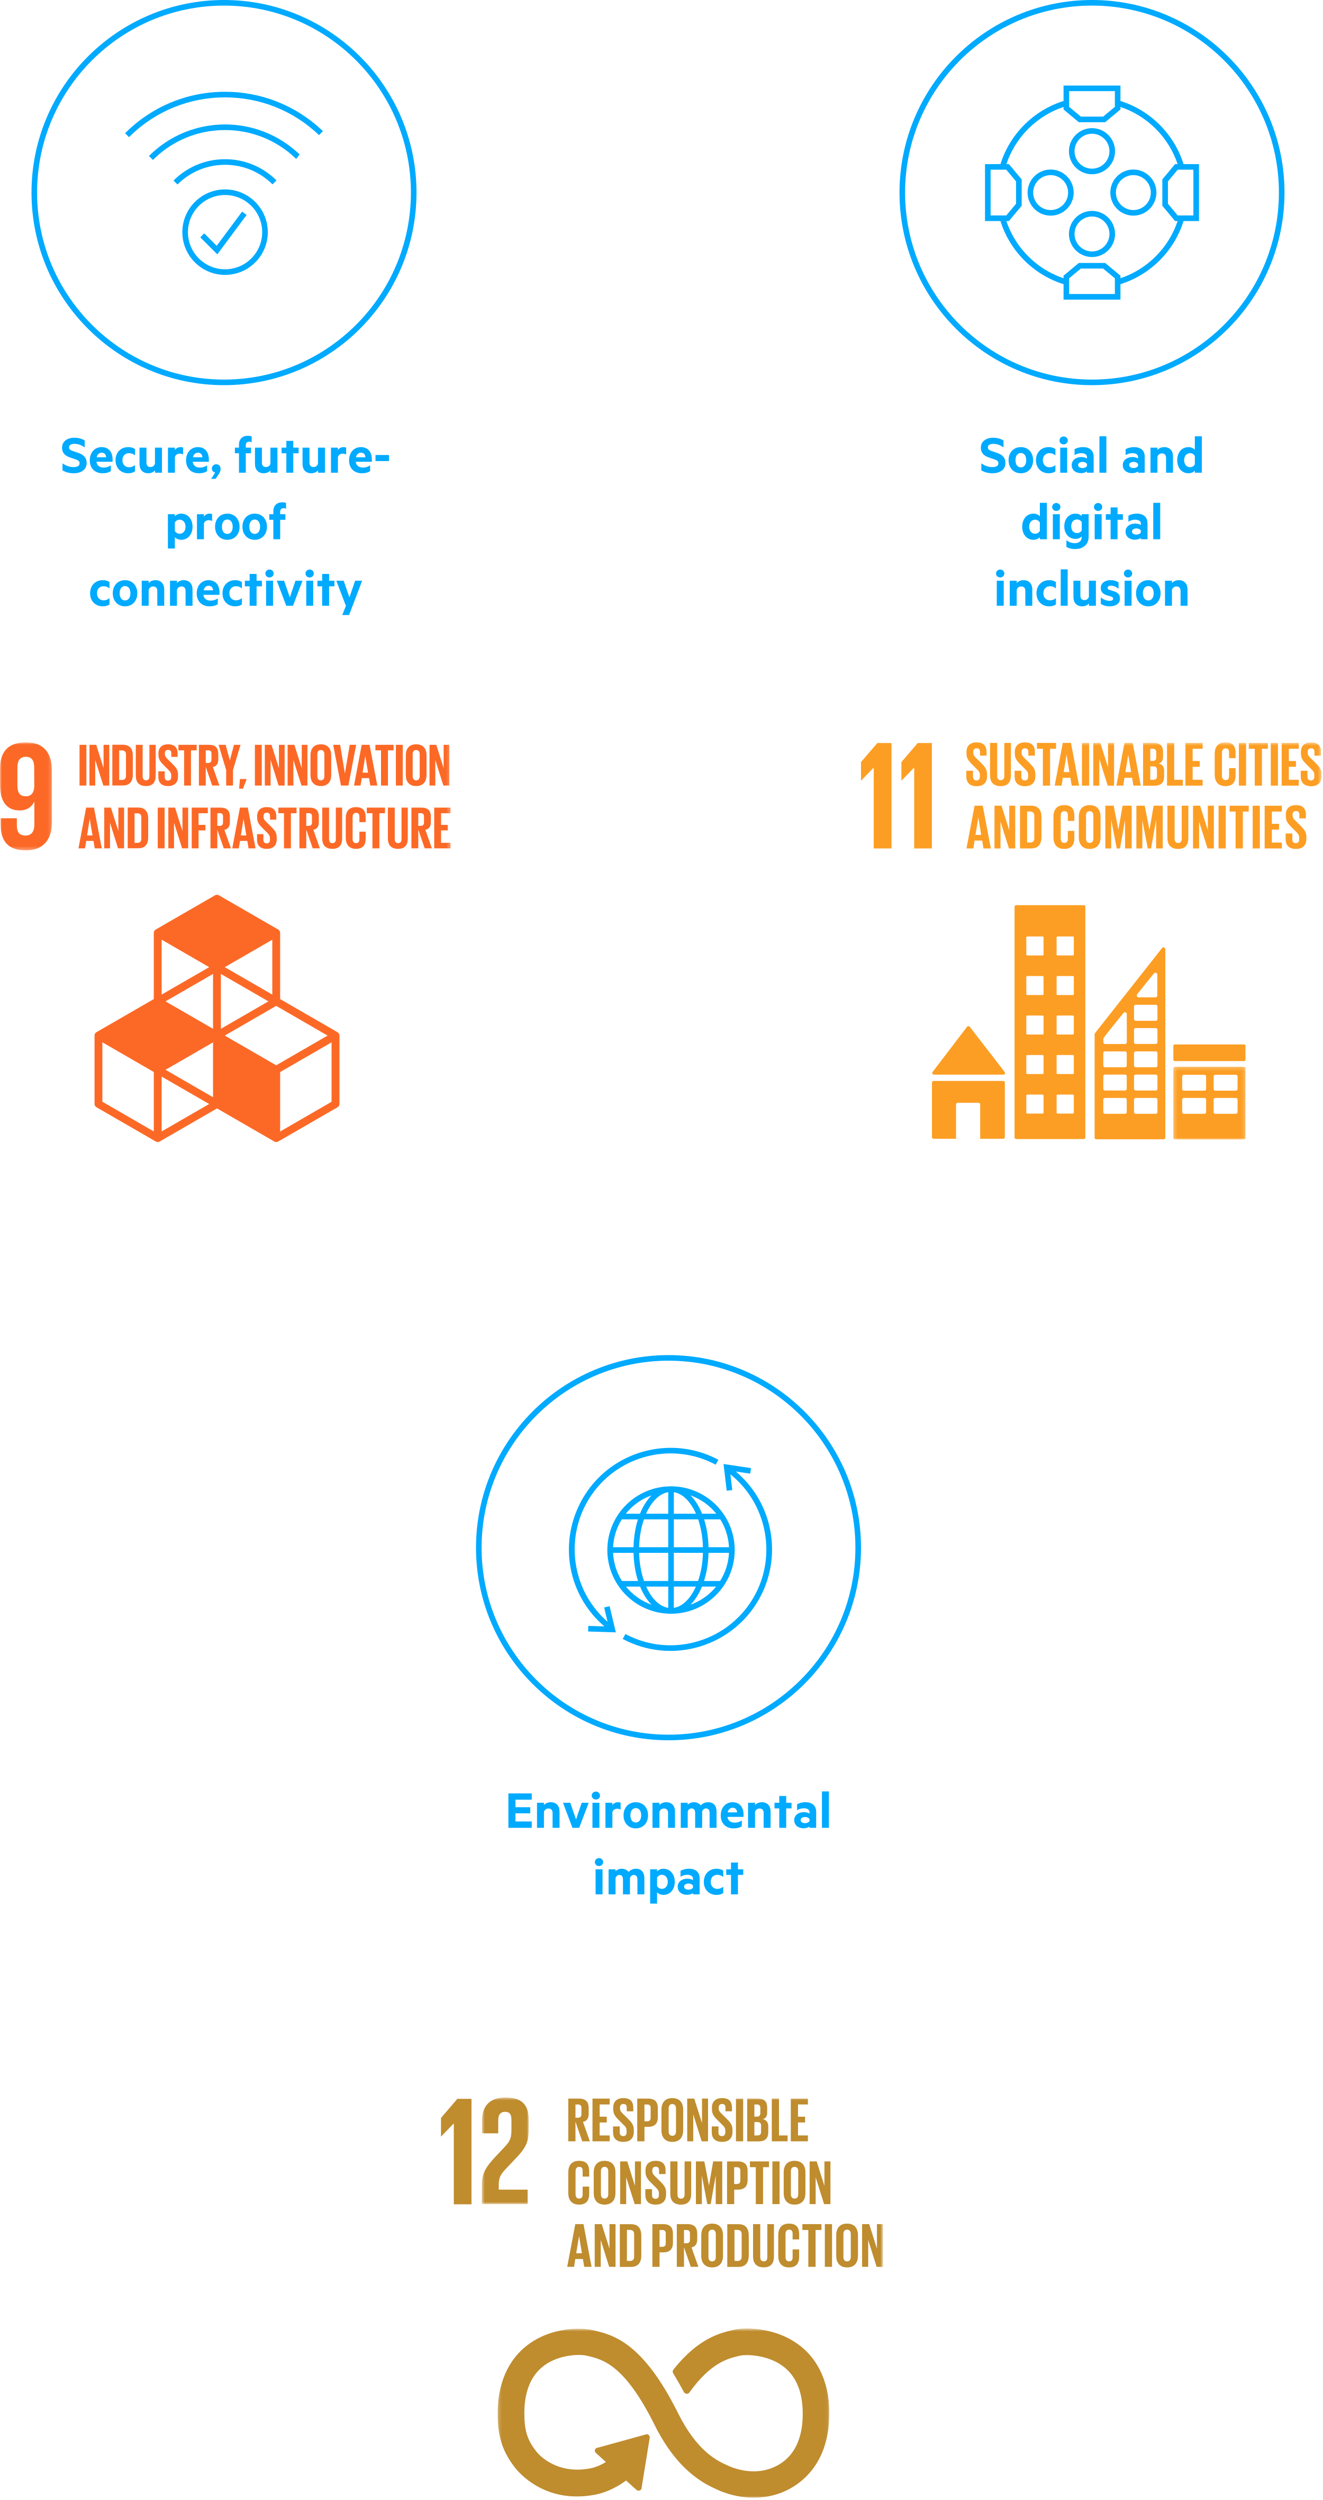 <?xml version="1.0" encoding="UTF-8"?>
<svg xmlns="http://www.w3.org/2000/svg" xmlns:xlink="http://www.w3.org/1999/xlink" width="378px" height="714px" viewBox="0 0 378 714" version="1.1">
  <!-- Generator: Sketch 63.1 (92452) - https://sketch.com -->
  <title>EN-WCM-Longterm-Mobile</title>
  <desc>Created with Sketch.</desc>
  <defs>
    <polygon id="path-1" points="0.658 0.685 14.063 0.685 14.063 31.152 0.658 31.152"></polygon>
    <polygon id="path-3" points="0.196 0.671 94.943 0.671 94.943 49 0.196 49"></polygon>
    <polygon id="path-5" points="0 115 126.258 115 126.258 0.685 0 0.685"></polygon>
    <polygon id="path-7" points="0 0.853 14.844 0.853 14.844 31.697 0 31.697"></polygon>
    <polygon id="path-9" points="0 115.147 128.736 115.147 128.736 1 0 1"></polygon>
    <polygon id="path-11" points="0.222 0.213 20.864 0.213 20.864 21 0.222 21"></polygon>
    <polygon id="path-13" points="0 114 131.568 114 131.568 0.575 0 0.575"></polygon>
  </defs>
  <g id="04.-Waardecreatiemodel" stroke="none" stroke-width="1" fill="none" fill-rule="evenodd">
    <g id="Group-12-Copy-2" transform="translate(-988, -2312)">
      <g id="Mobile" transform="translate(988, 2312)">
        <g id="Resultaten-Copy-2" transform="translate(9, 0)">
          <g id="Group-7" fill="#00AAFF">
            <g id="icon-/-wcm-/-longterm-/-Secure">
              <path d="M55,0 C85.328,0 110,24.674 110,55 C110,85.326 85.328,110 55,110 C24.672,110 0,85.326 0,55 C0,24.674 24.672,0 55,0 Z M55,1.599 C25.554,1.599 1.599,25.554 1.599,55 C1.599,84.446 25.554,108.401 55,108.401 C84.446,108.401 108.401,84.446 108.401,55 C108.401,25.554 84.446,1.599 55,1.599 Z M55.306,54.094 C62.035,54.094 67.513,59.569 67.513,66.301 C67.513,73.032 62.035,78.507 55.306,78.507 C48.575,78.507 43.097,73.032 43.097,66.301 C43.097,59.569 48.575,54.094 55.306,54.094 Z M55.306,55.693 C49.458,55.693 44.696,60.452 44.696,66.301 C44.696,72.149 49.458,76.908 55.306,76.908 C61.155,76.908 65.914,72.149 65.914,66.301 C65.914,60.452 61.155,55.693 55.306,55.693 Z M60.176,60.43 L61.46,61.387 L53.084,72.641 L48.223,67.779 L49.351,66.647 L52.905,70.201 L60.176,60.43 Z M55.306,45.464 C60.693,45.464 65.773,47.496 69.66,51.196 L69.99,51.518 L68.862,52.652 C65.235,49.049 60.423,47.064 55.306,47.064 C50.32,47.064 45.622,48.948 42.028,52.377 L41.704,52.693 L40.577,51.562 C44.513,47.631 49.743,45.464 55.306,45.464 Z M55.306,35.542 C62.982,35.542 70.301,38.37 75.969,43.515 L76.345,43.862 L76.605,44.109 L75.626,45.388 L75.253,45.032 L75.794,44.448 L75.251,45.028 C69.829,39.943 62.743,37.141 55.306,37.141 C47.683,37.141 40.505,40.045 35.044,45.33 L34.69,45.678 L33.558,44.548 C39.364,38.74 47.089,35.542 55.306,35.542 Z M55.305,26.211 C65.592,26.211 75.349,30.057 82.853,37.056 L83.261,37.441 L82.152,38.595 C74.898,31.642 65.363,27.81 55.305,27.81 C45.126,27.81 35.545,31.704 28.259,38.783 L27.864,39.173 L26.736,38.043 C34.367,30.414 44.514,26.211 55.305,26.211 Z" id="Combined-Shape"></path>
            </g>
            <path d="M12.028,135.16 C14.108,135.16 15.756,134.184 15.756,132.248 C15.756,130.792 15.004,129.896 13.356,129.336 L11.82,128.808 C11.132,128.584 10.732,128.344 10.732,127.736 C10.732,127.064 11.404,126.76 12.284,126.76 C13.42,126.76 14.348,127.16 15.196,127.784 L15.196,125.784 C14.396,125.304 13.42,125.016 12.22,125.016 C10.3,125.016 8.732,126.008 8.732,127.832 C8.732,129.464 9.692,130.216 11.148,130.696 L12.588,131.176 C13.324,131.448 13.74,131.688 13.74,132.328 C13.74,133.096 12.988,133.4 11.996,133.4 C10.86,133.4 9.74,132.968 8.86,132.312 L8.86,134.328 C9.564,134.776 10.716,135.16 12.028,135.16 Z M20.316,135.16 C21.276,135.16 22.076,134.968 22.668,134.536 L22.668,132.904 C21.964,133.352 21.404,133.528 20.62,133.528 C19.564,133.528 18.716,133.048 18.556,131.88 L23.164,131.88 L23.164,131.24 C23.164,129.128 22.092,127.688 20.012,127.688 C18.06,127.688 16.652,129.24 16.652,131.48 C16.652,133.752 18.14,135.16 20.316,135.16 Z M21.324,130.584 L18.62,130.584 C18.844,129.688 19.404,129.272 20.06,129.272 C20.844,129.272 21.276,129.816 21.324,130.584 Z M27.628,135.16 C28.348,135.16 29.052,135 29.564,134.6 L29.564,132.808 C29.084,133.224 28.508,133.448 27.868,133.448 C26.812,133.448 25.98,132.696 25.98,131.432 C25.98,130.152 26.812,129.416 27.868,129.416 C28.508,129.416 29.084,129.624 29.564,130.056 L29.564,128.248 C29.052,127.848 28.348,127.688 27.628,127.688 C25.596,127.688 24.012,129.128 24.012,131.432 C24.012,133.72 25.596,135.16 27.628,135.16 Z M33.372,135.16 C34.204,135.16 34.892,134.792 35.292,134.344 L35.292,135 L37.276,135 L37.276,127.848 L35.276,127.848 L35.276,132.392 C35.132,133.016 34.604,133.384 33.996,133.384 C33.212,133.384 32.844,132.872 32.844,132.12 L32.844,127.848 L30.86,127.848 L30.86,132.52 C30.86,134.104 31.772,135.16 33.372,135.16 Z M40.972,135 L40.972,130.568 C41.116,129.912 41.66,129.56 42.332,129.56 C42.7,129.56 43.052,129.64 43.324,129.8 L43.324,127.816 C43.212,127.752 42.908,127.688 42.572,127.688 C41.868,127.688 41.276,128.04 40.972,128.552 L40.972,127.848 L38.988,127.848 L38.988,135 L40.972,135 Z M47.82,135.16 C48.78,135.16 49.58,134.968 50.172,134.536 L50.172,132.904 C49.468,133.352 48.908,133.528 48.124,133.528 C47.068,133.528 46.22,133.048 46.06,131.88 L50.668,131.88 L50.668,131.24 C50.668,129.128 49.596,127.688 47.516,127.688 C45.564,127.688 44.156,129.24 44.156,131.48 C44.156,133.752 45.644,135.16 47.82,135.16 Z M48.828,130.584 L46.124,130.584 C46.348,129.688 46.908,129.272 47.564,129.272 C48.348,129.272 48.78,129.816 48.828,130.584 Z M52.604,136.744 L53.516,135.384 C53.804,134.952 54.028,134.424 54.028,133.944 C54.028,133.064 53.468,132.584 52.78,132.584 C52.076,132.584 51.532,133.096 51.532,133.8 C51.532,134.456 51.964,134.856 52.492,134.952 L51.324,136.744 L52.604,136.744 Z M61.228,135 L61.228,129.448 L62.716,129.448 L62.716,127.848 L61.228,127.848 L61.228,127.128 C61.228,126.472 61.596,126.136 62.204,126.136 C62.444,126.136 62.7,126.184 62.908,126.328 L62.908,124.648 C62.62,124.52 62.268,124.456 61.804,124.456 C60.284,124.456 59.276,125.384 59.276,127 L59.276,127.848 L58.108,127.848 L58.108,129.448 L59.276,129.448 L59.276,135 L61.228,135 Z M66.364,135.16 C67.196,135.16 67.884,134.792 68.284,134.344 L68.284,135 L70.268,135 L70.268,127.848 L68.268,127.848 L68.268,132.392 C68.124,133.016 67.596,133.384 66.988,133.384 C66.204,133.384 65.836,132.872 65.836,132.12 L65.836,127.848 L63.852,127.848 L63.852,132.52 C63.852,134.104 64.764,135.16 66.364,135.16 Z M74.796,135 L74.796,129.448 L76.316,129.448 L76.316,127.848 L74.796,127.848 L74.796,125.912 L72.812,125.912 L72.812,127.848 L71.452,127.848 L71.452,129.448 L72.812,129.448 L72.812,135 L74.796,135 Z M79.948,135.16 C80.78,135.16 81.468,134.792 81.868,134.344 L81.868,135 L83.852,135 L83.852,127.848 L81.852,127.848 L81.852,132.392 C81.708,133.016 81.18,133.384 80.572,133.384 C79.788,133.384 79.42,132.872 79.42,132.12 L79.42,127.848 L77.436,127.848 L77.436,132.52 C77.436,134.104 78.348,135.16 79.948,135.16 Z M87.548,135 L87.548,130.568 C87.692,129.912 88.236,129.56 88.908,129.56 C89.276,129.56 89.628,129.64 89.9,129.8 L89.9,127.816 C89.788,127.752 89.484,127.688 89.148,127.688 C88.444,127.688 87.852,128.04 87.548,128.552 L87.548,127.848 L85.564,127.848 L85.564,135 L87.548,135 Z M94.396,135.16 C95.356,135.16 96.156,134.968 96.748,134.536 L96.748,132.904 C96.044,133.352 95.484,133.528 94.7,133.528 C93.644,133.528 92.796,133.048 92.636,131.88 L97.244,131.88 L97.244,131.24 C97.244,129.128 96.172,127.688 94.092,127.688 C92.14,127.688 90.732,129.24 90.732,131.48 C90.732,133.752 92.22,135.16 94.396,135.16 Z M95.404,130.584 L92.7,130.584 C92.924,129.688 93.484,129.272 94.14,129.272 C94.924,129.272 95.356,129.816 95.404,130.584 Z M102.14,131.672 L102.14,129.944 L98.284,129.944 L98.284,131.672 L102.14,131.672 Z M40.956,156.64 L40.956,153.408 C41.276,153.792 41.98,154.16 42.748,154.16 C44.828,154.16 46.012,152.448 46.012,150.432 C46.012,148.416 44.828,146.688 42.748,146.688 C41.98,146.688 41.276,147.056 40.956,147.44 L40.956,146.848 L38.972,146.848 L38.972,156.64 L40.956,156.64 Z M42.3,152.432 C41.724,152.432 41.196,152.096 40.956,151.6 L40.956,149.248 C41.196,148.768 41.708,148.416 42.3,148.416 C43.372,148.416 44.012,149.28 44.012,150.432 C44.012,151.568 43.372,152.432 42.3,152.432 Z M49.26,154 L49.26,149.568 C49.404,148.912 49.948,148.56 50.62,148.56 C50.988,148.56 51.34,148.64 51.612,148.8 L51.612,146.816 C51.5,146.752 51.196,146.688 50.86,146.688 C50.156,146.688 49.564,147.04 49.26,147.552 L49.26,146.848 L47.276,146.848 L47.276,154 L49.26,154 Z M55.948,154.16 C58.028,154.16 59.452,152.624 59.452,150.432 C59.452,148.224 58.028,146.688 55.948,146.688 C53.868,146.688 52.444,148.224 52.444,150.432 C52.444,152.624 53.868,154.16 55.948,154.16 Z M55.948,152.48 C54.956,152.48 54.412,151.616 54.412,150.432 C54.412,149.232 54.956,148.368 55.948,148.368 C56.94,148.368 57.484,149.232 57.484,150.432 C57.484,151.616 56.94,152.48 55.948,152.48 Z M63.772,154.16 C65.852,154.16 67.276,152.624 67.276,150.432 C67.276,148.224 65.852,146.688 63.772,146.688 C61.692,146.688 60.268,148.224 60.268,150.432 C60.268,152.624 61.692,154.16 63.772,154.16 Z M63.772,152.48 C62.78,152.48 62.236,151.616 62.236,150.432 C62.236,149.232 62.78,148.368 63.772,148.368 C64.764,148.368 65.308,149.232 65.308,150.432 C65.308,151.616 64.764,152.48 63.772,152.48 Z M71.052,154 L71.052,148.448 L72.54,148.448 L72.54,146.848 L71.052,146.848 L71.052,146.128 C71.052,145.472 71.42,145.136 72.028,145.136 C72.268,145.136 72.524,145.184 72.732,145.328 L72.732,143.648 C72.444,143.52 72.092,143.456 71.628,143.456 C70.108,143.456 69.1,144.384 69.1,146 L69.1,146.848 L67.932,146.848 L67.932,148.448 L69.1,148.448 L69.1,154 L71.052,154 Z M20.356,173.16 C21.076,173.16 21.78,173 22.292,172.6 L22.292,170.808 C21.812,171.224 21.236,171.448 20.596,171.448 C19.54,171.448 18.708,170.696 18.708,169.432 C18.708,168.152 19.54,167.416 20.596,167.416 C21.236,167.416 21.812,167.624 22.292,168.056 L22.292,166.248 C21.78,165.848 21.076,165.688 20.356,165.688 C18.324,165.688 16.74,167.128 16.74,169.432 C16.74,171.72 18.324,173.16 20.356,173.16 Z M26.724,173.16 C28.804,173.16 30.228,171.624 30.228,169.432 C30.228,167.224 28.804,165.688 26.724,165.688 C24.644,165.688 23.22,167.224 23.22,169.432 C23.22,171.624 24.644,173.16 26.724,173.16 Z M26.724,171.48 C25.732,171.48 25.188,170.616 25.188,169.432 C25.188,168.232 25.732,167.368 26.724,167.368 C27.716,167.368 28.26,168.232 28.26,169.432 C28.26,170.616 27.716,171.48 26.724,171.48 Z M33.476,173 L33.476,168.472 C33.636,167.848 34.164,167.48 34.772,167.48 C35.556,167.48 35.94,167.992 35.94,168.744 L35.94,173 L37.924,173 L37.924,168.328 C37.924,166.744 37.012,165.688 35.396,165.688 C34.564,165.688 33.86,166.056 33.476,166.504 L33.476,165.848 L31.492,165.848 L31.492,173 L33.476,173 Z M41.556,173 L41.556,168.472 C41.716,167.848 42.244,167.48 42.852,167.48 C43.636,167.48 44.02,167.992 44.02,168.744 L44.02,173 L46.004,173 L46.004,168.328 C46.004,166.744 45.092,165.688 43.476,165.688 C42.644,165.688 41.94,166.056 41.556,166.504 L41.556,165.848 L39.572,165.848 L39.572,173 L41.556,173 Z M50.868,173.16 C51.828,173.16 52.628,172.968 53.22,172.536 L53.22,170.904 C52.516,171.352 51.956,171.528 51.172,171.528 C50.116,171.528 49.268,171.048 49.108,169.88 L53.716,169.88 L53.716,169.24 C53.716,167.128 52.644,165.688 50.564,165.688 C48.612,165.688 47.204,167.24 47.204,169.48 C47.204,171.752 48.692,173.16 50.868,173.16 Z M51.876,168.584 L49.172,168.584 C49.396,167.688 49.956,167.272 50.612,167.272 C51.396,167.272 51.828,167.816 51.876,168.584 Z M58.18,173.16 C58.9,173.16 59.604,173 60.116,172.6 L60.116,170.808 C59.636,171.224 59.06,171.448 58.42,171.448 C57.364,171.448 56.532,170.696 56.532,169.432 C56.532,168.152 57.364,167.416 58.42,167.416 C59.06,167.416 59.636,167.624 60.116,168.056 L60.116,166.248 C59.604,165.848 58.9,165.688 58.18,165.688 C56.148,165.688 54.564,167.128 54.564,169.432 C54.564,171.72 56.148,173.16 58.18,173.16 Z M64.308,173 L64.308,167.448 L65.828,167.448 L65.828,165.848 L64.308,165.848 L64.308,163.912 L62.324,163.912 L62.324,165.848 L60.964,165.848 L60.964,167.448 L62.324,167.448 L62.324,173 L64.308,173 Z M68.004,164.92 C68.628,164.92 69.188,164.456 69.188,163.784 C69.188,163.128 68.628,162.648 68.004,162.648 C67.38,162.648 66.82,163.128 66.82,163.784 C66.82,164.456 67.38,164.92 68.004,164.92 Z M69.012,173 L69.012,165.848 L67.028,165.848 L67.028,173 L69.012,173 Z M74.708,173 L77.428,165.848 L75.428,165.848 L73.812,170.6 L72.164,165.848 L70.084,165.848 L72.788,173 L74.708,173 Z M79.476,164.92 C80.1,164.92 80.66,164.456 80.66,163.784 C80.66,163.128 80.1,162.648 79.476,162.648 C78.852,162.648 78.292,163.128 78.292,163.784 C78.292,164.456 78.852,164.92 79.476,164.92 Z M80.484,173 L80.484,165.848 L78.5,165.848 L78.5,173 L80.484,173 Z M85.028,173 L85.028,167.448 L86.548,167.448 L86.548,165.848 L85.028,165.848 L85.028,163.912 L83.044,163.912 L83.044,165.848 L81.684,165.848 L81.684,167.448 L83.044,167.448 L83.044,173 L85.028,173 Z M90.74,175.64 L94.468,165.848 L92.468,165.848 L90.836,170.6 L89.188,165.848 L87.092,165.848 L89.828,173.032 L88.788,175.64 L90.74,175.64 Z" id="Secure,future-proofconnectivity" fill-rule="nonzero"></path>
          </g>
          <g id="Group-6" transform="translate(248, 0)" fill="#00AAFF">
            <g id="icon-/-wcm-/-longterm-/-Social-inclusion">
              <path d="M55,0 C85.328,0 110,24.674 110,55 C110,85.326 85.328,110 55,110 C24.672,110 0,85.326 0,55 C0,24.674 24.672,0 55,0 Z M55,1.599 C25.554,1.599 1.599,25.554 1.599,55 C1.599,84.446 25.554,108.401 55,108.401 C84.446,108.401 108.401,84.446 108.401,55 C108.401,25.554 84.446,1.599 55,1.599 Z M63.132,24.431 L63.132,28.847 C71.676,31.506 78.492,38.322 81.151,46.868 L81.151,46.868 L85.569,46.868 L85.569,63.13 L81.151,63.13 C78.492,71.678 71.676,78.495 63.132,81.152 L63.132,81.152 L63.132,85.57 L46.87,85.57 L46.87,81.154 C38.324,78.495 31.509,71.678 28.848,63.13 L28.848,63.13 L24.43,63.13 L24.43,46.87 L28.846,46.87 C31.507,38.324 38.326,31.499 46.872,28.842 L46.872,28.842 L46.872,24.431 L63.132,24.431 Z M58.183,76.695 L51.816,76.695 L48.469,79.482 L48.469,83.97 L61.533,83.97 L61.533,79.482 L58.183,76.695 Z M46.872,30.54 C39.207,33.092 33.096,39.207 30.541,46.87 L30.541,46.87 L31.264,46.87 L34.904,51.239 L34.904,58.761 L31.264,63.13 L30.541,63.13 C33.098,70.796 39.204,76.902 46.87,79.459 L46.87,79.459 L46.87,78.734 L51.236,75.096 L58.763,75.096 L63.132,78.734 L63.132,79.457 C70.795,76.902 76.904,70.793 79.458,63.13 L79.458,63.13 L78.733,63.13 L75.096,58.761 L75.096,51.237 L78.733,46.868 L79.458,46.868 C76.904,39.205 70.795,33.098 63.132,30.542 L63.132,30.542 L63.132,31.267 L58.761,34.904 L51.236,34.904 L46.872,31.267 Z M55,60.232 C58.631,60.232 61.586,63.187 61.586,66.819 C61.586,70.45 58.631,73.405 55,73.405 C51.369,73.405 48.414,70.45 48.414,66.819 C48.414,63.187 51.369,60.232 55,60.232 Z M55,61.831 C52.249,61.831 50.013,64.068 50.013,66.819 C50.013,69.569 52.249,71.806 55,71.806 C57.751,71.806 59.987,69.569 59.987,66.819 C59.987,64.068 57.751,61.831 55,61.831 Z M43.181,48.415 C46.813,48.415 49.768,51.368 49.768,54.999 C49.768,58.63 46.813,61.585 43.181,61.585 C39.55,61.585 36.595,58.63 36.595,54.999 C36.595,51.368 39.55,48.415 43.181,48.415 Z M66.819,48.414 C70.45,48.414 73.405,51.369 73.405,55 C73.405,58.631 70.45,61.584 66.819,61.584 C63.188,61.584 60.232,58.631 60.232,55 C60.232,51.369 63.188,48.414 66.819,48.414 Z M83.97,48.467 L79.484,48.467 L76.695,51.817 L76.695,58.181 L79.484,61.531 L83.97,61.531 L83.97,48.467 Z M30.516,48.469 L26.03,48.469 L26.03,61.531 L30.516,61.531 L33.305,58.184 L33.305,51.817 L30.516,48.469 Z M43.181,50.014 C40.431,50.014 38.194,52.251 38.194,54.999 C38.194,57.749 40.431,59.986 43.181,59.986 C45.932,59.986 48.169,57.749 48.169,54.999 C48.169,52.251 45.932,50.014 43.181,50.014 Z M66.819,50.013 C64.068,50.013 61.832,52.252 61.832,55 C61.832,57.748 64.068,59.985 66.819,59.985 C69.569,59.985 71.806,57.748 71.806,55 C71.806,52.252 69.569,50.013 66.819,50.013 Z M55,36.594 C58.631,36.594 61.584,39.55 61.584,43.181 C61.584,46.812 58.631,49.767 55,49.767 C51.369,49.767 48.414,46.812 48.414,43.181 C48.414,39.55 51.369,36.594 55,36.594 Z M55,38.194 C52.249,38.194 50.013,40.43 50.013,43.181 C50.013,45.931 52.249,48.168 55,48.168 C57.748,48.168 59.985,45.931 59.985,43.181 C59.985,40.43 57.748,38.194 55,38.194 Z M61.533,26.03 L48.471,26.03 L48.471,30.516 L51.816,33.305 L58.181,33.305 L61.533,30.516 L61.533,26.03 Z" id="Combined-Shape"></path>
            </g>
            <path d="M26.544,135.16 C28.624,135.16 30.272,134.184 30.272,132.248 C30.272,130.792 29.52,129.896 27.872,129.336 L26.336,128.808 C25.648,128.584 25.248,128.344 25.248,127.736 C25.248,127.064 25.92,126.76 26.8,126.76 C27.936,126.76 28.864,127.16 29.712,127.784 L29.712,125.784 C28.912,125.304 27.936,125.016 26.736,125.016 C24.816,125.016 23.248,126.008 23.248,127.832 C23.248,129.464 24.208,130.216 25.664,130.696 L27.104,131.176 C27.84,131.448 28.256,131.688 28.256,132.328 C28.256,133.096 27.504,133.4 26.512,133.4 C25.376,133.4 24.256,132.968 23.376,132.312 L23.376,134.328 C24.08,134.776 25.232,135.16 26.544,135.16 Z M34.672,135.16 C36.752,135.16 38.176,133.624 38.176,131.432 C38.176,129.224 36.752,127.688 34.672,127.688 C32.592,127.688 31.168,129.224 31.168,131.432 C31.168,133.624 32.592,135.16 34.672,135.16 Z M34.672,133.48 C33.68,133.48 33.136,132.616 33.136,131.432 C33.136,130.232 33.68,129.368 34.672,129.368 C35.664,129.368 36.208,130.232 36.208,131.432 C36.208,132.616 35.664,133.48 34.672,133.48 Z M42.608,135.16 C43.328,135.16 44.032,135 44.544,134.6 L44.544,132.808 C44.064,133.224 43.488,133.448 42.848,133.448 C41.792,133.448 40.96,132.696 40.96,131.432 C40.96,130.152 41.792,129.416 42.848,129.416 C43.488,129.416 44.064,129.624 44.544,130.056 L44.544,128.248 C44.032,127.848 43.328,127.688 42.608,127.688 C40.576,127.688 38.992,129.128 38.992,131.432 C38.992,133.72 40.576,135.16 42.608,135.16 Z M46.896,126.92 C47.52,126.92 48.08,126.456 48.08,125.784 C48.08,125.128 47.52,124.648 46.896,124.648 C46.272,124.648 45.712,125.128 45.712,125.784 C45.712,126.456 46.272,126.92 46.896,126.92 Z M47.904,135 L47.904,127.848 L45.92,127.848 L45.92,135 L47.904,135 Z M51.84,135.128 C52.624,135.128 53.328,134.856 53.568,134.616 L53.568,135 L55.472,135 L55.472,130.44 C55.472,128.696 54.368,127.688 52.4,127.688 C51.456,127.688 50.528,127.96 50.016,128.28 L50.016,129.992 C50.576,129.624 51.248,129.416 51.968,129.416 C52.976,129.416 53.568,129.848 53.568,130.536 L53.568,130.936 C53.28,130.728 52.592,130.52 51.968,130.52 C50.4,130.52 49.2,131.448 49.2,132.808 C49.2,134.296 50.4,135.128 51.84,135.128 Z M52.304,133.672 C51.68,133.672 51.04,133.416 51.04,132.792 C51.04,132.184 51.68,131.912 52.304,131.912 C52.864,131.912 53.392,132.152 53.568,132.536 L53.568,133.048 C53.392,133.432 52.864,133.672 52.304,133.672 Z M59.104,135 L59.104,124.6 L57.12,124.6 L57.12,135 L59.104,135 Z M66.432,135.128 C67.216,135.128 67.92,134.856 68.16,134.616 L68.16,135 L70.064,135 L70.064,130.44 C70.064,128.696 68.96,127.688 66.992,127.688 C66.048,127.688 65.12,127.96 64.608,128.28 L64.608,129.992 C65.168,129.624 65.84,129.416 66.56,129.416 C67.568,129.416 68.16,129.848 68.16,130.536 L68.16,130.936 C67.872,130.728 67.184,130.52 66.56,130.52 C64.992,130.52 63.792,131.448 63.792,132.808 C63.792,134.296 64.992,135.128 66.432,135.128 Z M66.896,133.672 C66.272,133.672 65.632,133.416 65.632,132.792 C65.632,132.184 66.272,131.912 66.896,131.912 C67.456,131.912 67.984,132.152 68.16,132.536 L68.16,133.048 C67.984,133.432 67.456,133.672 66.896,133.672 Z M73.696,135 L73.696,130.472 C73.856,129.848 74.384,129.48 74.992,129.48 C75.776,129.48 76.16,129.992 76.16,130.744 L76.16,135 L78.144,135 L78.144,130.328 C78.144,128.744 77.232,127.688 75.616,127.688 C74.784,127.688 74.08,128.056 73.696,128.504 L73.696,127.848 L71.712,127.848 L71.712,135 L73.696,135 Z M82.592,135.16 C83.36,135.16 84.064,134.792 84.384,134.408 L84.384,135 L86.384,135 L86.384,124.6 L84.384,124.6 L84.384,128.44 C84.064,128.056 83.36,127.688 82.592,127.688 C80.512,127.688 79.344,129.384 79.344,131.432 C79.344,133.48 80.512,135.16 82.592,135.16 Z M83.04,133.432 C81.968,133.432 81.328,132.568 81.328,131.432 C81.328,130.28 81.968,129.416 83.04,129.416 C83.616,129.416 84.16,129.768 84.384,130.248 L84.384,132.6 C84.16,133.096 83.632,133.432 83.04,133.432 Z M38.312,154.16 C39.08,154.16 39.784,153.792 40.104,153.408 L40.104,154 L42.104,154 L42.104,143.6 L40.104,143.6 L40.104,147.44 C39.784,147.056 39.08,146.688 38.312,146.688 C36.232,146.688 35.064,148.384 35.064,150.432 C35.064,152.48 36.232,154.16 38.312,154.16 Z M38.76,152.432 C37.688,152.432 37.048,151.568 37.048,150.432 C37.048,149.28 37.688,148.416 38.76,148.416 C39.336,148.416 39.88,148.768 40.104,149.248 L40.104,151.6 C39.88,152.096 39.352,152.432 38.76,152.432 Z M44.792,145.92 C45.416,145.92 45.976,145.456 45.976,144.784 C45.976,144.128 45.416,143.648 44.792,143.648 C44.168,143.648 43.608,144.128 43.608,144.784 C43.608,145.456 44.168,145.92 44.792,145.92 Z M45.8,154 L45.8,146.848 L43.816,146.848 L43.816,154 L45.8,154 Z M50.152,156.8 C52.104,156.8 54.04,155.84 54.04,153.216 L54.04,146.848 L52.056,146.848 L52.056,147.408 C51.736,147.04 51.112,146.688 50.312,146.688 C48.248,146.688 47.08,148.352 47.08,150.304 C47.08,152.24 48.248,153.904 50.312,153.904 C51.112,153.904 51.736,153.552 52.056,153.184 L52.056,153.408 C52.056,154.576 51.192,155.12 50.12,155.12 C49.192,155.12 48.424,154.88 47.688,154.24 L47.688,156.192 C48.264,156.56 49.176,156.8 50.152,156.8 Z M50.728,152.24 C49.672,152.24 49.064,151.424 49.064,150.304 C49.064,149.168 49.672,148.352 50.728,148.352 C51.32,148.352 51.832,148.688 52.056,149.088 L52.056,151.504 C51.832,151.92 51.32,152.24 50.728,152.24 Z M56.744,145.92 C57.368,145.92 57.928,145.456 57.928,144.784 C57.928,144.128 57.368,143.648 56.744,143.648 C56.12,143.648 55.56,144.128 55.56,144.784 C55.56,145.456 56.12,145.92 56.744,145.92 Z M57.752,154 L57.752,146.848 L55.768,146.848 L55.768,154 L57.752,154 Z M62.296,154 L62.296,148.448 L63.816,148.448 L63.816,146.848 L62.296,146.848 L62.296,144.912 L60.312,144.912 L60.312,146.848 L58.952,146.848 L58.952,148.448 L60.312,148.448 L60.312,154 L62.296,154 Z M67.224,154.128 C68.008,154.128 68.712,153.856 68.952,153.616 L68.952,154 L70.856,154 L70.856,149.44 C70.856,147.696 69.752,146.688 67.784,146.688 C66.84,146.688 65.912,146.96 65.4,147.28 L65.4,148.992 C65.96,148.624 66.632,148.416 67.352,148.416 C68.36,148.416 68.952,148.848 68.952,149.536 L68.952,149.936 C68.664,149.728 67.976,149.52 67.352,149.52 C65.784,149.52 64.584,150.448 64.584,151.808 C64.584,153.296 65.784,154.128 67.224,154.128 Z M67.688,152.672 C67.064,152.672 66.424,152.416 66.424,151.792 C66.424,151.184 67.064,150.912 67.688,150.912 C68.248,150.912 68.776,151.152 68.952,151.536 L68.952,152.048 C68.776,152.432 68.248,152.672 67.688,152.672 Z M74.488,154 L74.488,143.6 L72.504,143.6 L72.504,154 L74.488,154 Z M28.768,164.92 C29.392,164.92 29.952,164.456 29.952,163.784 C29.952,163.128 29.392,162.648 28.768,162.648 C28.144,162.648 27.584,163.128 27.584,163.784 C27.584,164.456 28.144,164.92 28.768,164.92 Z M29.776,173 L29.776,165.848 L27.792,165.848 L27.792,173 L29.776,173 Z M33.488,173 L33.488,168.472 C33.648,167.848 34.176,167.48 34.784,167.48 C35.568,167.48 35.952,167.992 35.952,168.744 L35.952,173 L37.936,173 L37.936,168.328 C37.936,166.744 37.024,165.688 35.408,165.688 C34.576,165.688 33.872,166.056 33.488,166.504 L33.488,165.848 L31.504,165.848 L31.504,173 L33.488,173 Z M42.752,173.16 C43.472,173.16 44.176,173 44.688,172.6 L44.688,170.808 C44.208,171.224 43.632,171.448 42.992,171.448 C41.936,171.448 41.104,170.696 41.104,169.432 C41.104,168.152 41.936,167.416 42.992,167.416 C43.632,167.416 44.208,167.624 44.688,168.056 L44.688,166.248 C44.176,165.848 43.472,165.688 42.752,165.688 C40.72,165.688 39.136,167.128 39.136,169.432 C39.136,171.72 40.72,173.16 42.752,173.16 Z M48.048,173 L48.048,162.6 L46.064,162.6 L46.064,173 L48.048,173 Z M52.208,173.16 C53.04,173.16 53.728,172.792 54.128,172.344 L54.128,173 L56.112,173 L56.112,165.848 L54.112,165.848 L54.112,170.392 C53.968,171.016 53.44,171.384 52.832,171.384 C52.048,171.384 51.68,170.872 51.68,170.12 L51.68,165.848 L49.696,165.848 L49.696,170.52 C49.696,172.104 50.608,173.16 52.208,173.16 Z M60.048,173.16 C61.728,173.16 62.992,172.392 62.992,170.952 C62.992,169.8 62.368,169.16 61.008,168.776 L60.208,168.536 C59.712,168.376 59.44,168.248 59.44,167.864 C59.44,167.464 59.856,167.256 60.4,167.256 C61.216,167.256 61.952,167.624 62.592,168.136 L62.592,166.328 C61.952,165.912 61.216,165.688 60.304,165.688 C58.704,165.688 57.504,166.536 57.504,167.928 C57.504,169.16 58.288,169.752 59.536,170.088 L60.224,170.28 C60.72,170.44 61.04,170.584 61.04,170.984 C61.04,171.416 60.576,171.592 59.984,171.592 C59.2,171.592 58.208,171.224 57.52,170.6 L57.52,172.44 C58.128,172.904 59.104,173.16 60.048,173.16 Z M65.296,164.92 C65.92,164.92 66.48,164.456 66.48,163.784 C66.48,163.128 65.92,162.648 65.296,162.648 C64.672,162.648 64.112,163.128 64.112,163.784 C64.112,164.456 64.672,164.92 65.296,164.92 Z M66.304,173 L66.304,165.848 L64.32,165.848 L64.32,173 L66.304,173 Z M71.088,173.16 C73.168,173.16 74.592,171.624 74.592,169.432 C74.592,167.224 73.168,165.688 71.088,165.688 C69.008,165.688 67.584,167.224 67.584,169.432 C67.584,171.624 69.008,173.16 71.088,173.16 Z M71.088,171.48 C70.096,171.48 69.552,170.616 69.552,169.432 C69.552,168.232 70.096,167.368 71.088,167.368 C72.08,167.368 72.624,168.232 72.624,169.432 C72.624,170.616 72.08,171.48 71.088,171.48 Z M77.84,173 L77.84,168.472 C78,167.848 78.528,167.48 79.136,167.48 C79.92,167.48 80.304,167.992 80.304,168.744 L80.304,173 L82.288,173 L82.288,168.328 C82.288,166.744 81.376,165.688 79.76,165.688 C78.928,165.688 78.224,166.056 77.84,166.504 L77.84,165.848 L75.856,165.848 L75.856,173 L77.84,173 Z" id="Socialanddigitalinclusion" fill-rule="nonzero"></path>
          </g>
          <g id="Group-4" transform="translate(117, 387)">
            <g id="Group-16">
              <g id="icon-/-wcm-/-longterm-/-Environmental-impact" transform="translate(10, 0)" fill="#00AAFF">
                <path d="M55,0 C85.328,0 110,24.672 110,55 C110,85.328 85.328,110 55,110 C24.672,110 0,85.328 0,55 C0,24.672 24.672,0 55,0 Z M55,1.599 C25.554,1.599 1.599,25.557 1.599,55 C1.599,84.446 25.554,108.401 55,108.401 C84.446,108.401 108.401,84.446 108.401,55 C108.401,25.557 84.446,1.599 55,1.599 Z M70.726,31.098 L78.573,32.275 L78.336,33.857 L74.219,33.239 C84.705,42.004 87.643,57.006 81.178,69.13 C79.906,71.514 78.347,73.646 76.564,75.51 C76.562,75.512 76.558,75.518 76.556,75.52 L76.556,75.52 L76.524,75.553 L76.524,75.553 L76.511,75.567 L76.49,75.586 C76.468,75.61 76.445,75.633 76.422,75.659 L76.422,75.659 L76.396,75.682 C70.888,81.352 63.302,84.473 55.537,84.475 C53.581,84.475 51.616,84.277 49.669,83.872 C47.031,83.324 44.428,82.397 41.931,81.066 L41.931,81.066 L42.686,79.655 C56.014,86.768 72.652,81.704 79.767,68.375 C79.778,68.356 79.788,68.333 79.801,68.311 C79.801,68.311 79.803,68.301 79.807,68.299 C79.812,68.29 79.816,68.286 79.814,68.286 C85.946,56.687 82.871,42.171 72.686,34.053 L72.686,34.053 L73.215,38.546 L71.628,38.733 L70.726,31.098 Z M29.996,41.823 C36.111,30.364 48.864,24.693 60.998,26.976 C63.808,27.509 66.586,28.469 69.241,29.885 L69.241,29.885 L68.486,31.296 C55.154,24.177 38.52,29.241 31.407,42.575 C31.401,42.586 31.394,42.599 31.388,42.61 C31.386,42.612 31.386,42.614 31.384,42.616 C31.384,42.62 31.38,42.622 31.38,42.625 C25.407,53.876 28.03,67.848 37.591,76.151 L37.591,76.151 L36.616,72.074 L38.171,71.703 L39.957,79.181 L32.032,78.932 L32.081,77.332 L36.676,77.477 C26.407,68.701 23.544,54.074 29.919,41.966 C29.921,41.961 29.921,41.959 29.925,41.955 L29.925,41.955 L29.925,41.953 Z M55.723,37.474 C65.755,37.474 73.917,45.636 73.917,55.668 C73.917,65.7 65.755,73.862 55.723,73.862 C45.689,73.862 37.525,65.7 37.525,55.668 C37.525,45.636 45.689,37.474 55.723,37.474 Z M62.817,66.111 L56.523,66.111 L56.523,72.188 C59.056,71.787 61.297,69.506 62.817,66.111 L62.817,66.111 Z M54.924,66.111 L48.627,66.111 C50.148,69.506 52.388,71.787 54.924,72.188 L54.924,72.188 L54.924,66.111 Z M68.604,66.111 L64.561,66.111 C63.704,68.212 62.587,69.966 61.288,71.282 C64.177,70.248 66.704,68.448 68.604,66.111 L68.604,66.111 Z M46.883,66.111 L42.841,66.111 C44.74,68.448 47.267,70.248 50.156,71.282 C48.858,69.968 47.74,68.212 46.883,66.111 L46.883,66.111 Z M72.278,56.467 L66.438,56.467 C66.365,59.393 65.915,62.126 65.148,64.512 L65.148,64.512 L69.74,64.512 C71.229,62.16 72.137,59.416 72.278,56.467 L72.278,56.467 Z M64.838,56.467 L56.523,56.467 L56.523,64.512 L63.442,64.512 C64.263,62.16 64.762,59.416 64.838,56.467 L64.838,56.467 Z M54.924,56.467 L46.606,56.467 C46.683,59.416 47.184,62.16 48.005,64.512 L48.005,64.512 L54.924,64.512 L54.924,56.467 Z M45.007,56.467 L39.165,56.467 C39.305,59.416 40.214,62.16 41.702,64.512 L41.702,64.512 L46.299,64.512 C45.529,62.126 45.079,59.393 45.007,56.467 L45.007,56.467 Z M63.465,46.9 L56.523,46.9 L56.523,54.868 L64.838,54.868 C64.762,51.951 64.271,49.235 63.465,46.9 L63.465,46.9 Z M46.271,46.9 L41.657,46.9 C40.194,49.235 39.305,51.951 39.165,54.868 L39.165,54.868 L45.007,54.868 C45.077,51.975 45.519,49.267 46.271,46.9 L46.271,46.9 Z M54.924,46.9 L47.979,46.9 C47.173,49.235 46.683,51.951 46.606,54.868 L46.606,54.868 L54.924,54.868 L54.924,46.9 Z M69.785,46.9 L65.173,46.9 C65.926,49.267 66.367,51.975 66.438,54.868 L66.438,54.868 L72.278,54.868 C72.137,51.951 71.248,49.235 69.785,46.9 L69.785,46.9 Z M61.288,40.054 C62.604,41.382 63.734,43.165 64.595,45.301 L64.595,45.301 L68.661,45.301 C66.753,42.928 64.209,41.096 61.288,40.054 Z M50.156,40.054 C47.235,41.096 44.689,42.928 42.783,45.301 L42.783,45.301 L46.851,45.301 C47.71,43.165 48.841,41.382 50.156,40.054 Z M56.523,39.145 L56.523,45.301 L62.847,45.301 C61.329,41.866 59.075,39.553 56.523,39.145 L56.523,39.145 Z M54.924,39.145 C52.369,39.553 50.118,41.866 48.597,45.301 L48.597,45.301 L54.924,45.301 Z" id="Combined-Shape"></path>
              </g>
              <path d="M25.928,135 L25.928,133.192 L21.272,133.192 L21.272,130.856 L25.496,130.856 L25.496,129.112 L21.272,129.112 L21.272,126.968 L25.928,126.968 L25.928,125.176 L19.256,125.176 L19.256,135 L25.928,135 Z M29.416,135 L29.416,130.472 C29.576,129.848 30.104,129.48 30.712,129.48 C31.496,129.48 31.88,129.992 31.88,130.744 L31.88,135 L33.864,135 L33.864,130.328 C33.864,128.744 32.952,127.688 31.336,127.688 C30.504,127.688 29.8,128.056 29.416,128.504 L29.416,127.848 L27.432,127.848 L27.432,135 L29.416,135 Z M39.48,135 L42.2,127.848 L40.2,127.848 L38.584,132.6 L36.936,127.848 L34.856,127.848 L37.56,135 L39.48,135 Z M44.248,126.92 C44.872,126.92 45.432,126.456 45.432,125.784 C45.432,125.128 44.872,124.648 44.248,124.648 C43.624,124.648 43.064,125.128 43.064,125.784 C43.064,126.456 43.624,126.92 44.248,126.92 Z M45.256,135 L45.256,127.848 L43.272,127.848 L43.272,135 L45.256,135 Z M48.968,135 L48.968,130.568 C49.112,129.912 49.656,129.56 50.328,129.56 C50.696,129.56 51.048,129.64 51.32,129.8 L51.32,127.816 C51.208,127.752 50.904,127.688 50.568,127.688 C49.864,127.688 49.272,128.04 48.968,128.552 L48.968,127.848 L46.984,127.848 L46.984,135 L48.968,135 Z M55.656,135.16 C57.736,135.16 59.16,133.624 59.16,131.432 C59.16,129.224 57.736,127.688 55.656,127.688 C53.576,127.688 52.152,129.224 52.152,131.432 C52.152,133.624 53.576,135.16 55.656,135.16 Z M55.656,133.48 C54.664,133.48 54.12,132.616 54.12,131.432 C54.12,130.232 54.664,129.368 55.656,129.368 C56.648,129.368 57.192,130.232 57.192,131.432 C57.192,132.616 56.648,133.48 55.656,133.48 Z M62.408,135 L62.408,130.472 C62.568,129.848 63.096,129.48 63.704,129.48 C64.488,129.48 64.872,129.992 64.872,130.744 L64.872,135 L66.856,135 L66.856,130.328 C66.856,128.744 65.944,127.688 64.328,127.688 C63.496,127.688 62.792,128.056 62.408,128.504 L62.408,127.848 L60.424,127.848 L60.424,135 L62.408,135 Z M70.488,135 L70.488,130.392 C70.616,129.784 71.096,129.464 71.608,129.464 C72.296,129.464 72.616,129.976 72.616,130.744 L72.616,135 L74.616,135 L74.616,130.392 C74.744,129.784 75.208,129.464 75.72,129.464 C76.408,129.464 76.744,129.976 76.744,130.744 L76.744,135 L78.728,135 L78.728,130.328 C78.728,128.712 77.848,127.688 76.376,127.688 C75.368,127.688 74.68,128.088 74.216,128.6 C73.816,128.072 73.144,127.688 72.296,127.688 C71.496,127.688 70.84,127.992 70.488,128.44 L70.488,127.848 L68.504,127.848 L68.504,135 L70.488,135 Z M83.592,135.16 C84.552,135.16 85.352,134.968 85.944,134.536 L85.944,132.904 C85.24,133.352 84.68,133.528 83.896,133.528 C82.84,133.528 81.992,133.048 81.832,131.88 L86.44,131.88 L86.44,131.24 C86.44,129.128 85.368,127.688 83.288,127.688 C81.336,127.688 79.928,129.24 79.928,131.48 C79.928,133.752 81.416,135.16 83.592,135.16 Z M84.6,130.584 L81.896,130.584 C82.12,129.688 82.68,129.272 83.336,129.272 C84.12,129.272 84.552,129.816 84.6,130.584 Z M89.72,135 L89.72,130.472 C89.88,129.848 90.408,129.48 91.016,129.48 C91.8,129.48 92.184,129.992 92.184,130.744 L92.184,135 L94.168,135 L94.168,130.328 C94.168,128.744 93.256,127.688 91.64,127.688 C90.808,127.688 90.104,128.056 89.72,128.504 L89.72,127.848 L87.736,127.848 L87.736,135 L89.72,135 Z M98.632,135 L98.632,129.448 L100.152,129.448 L100.152,127.848 L98.632,127.848 L98.632,125.912 L96.648,125.912 L96.648,127.848 L95.288,127.848 L95.288,129.448 L96.648,129.448 L96.648,135 L98.632,135 Z M103.56,135.128 C104.344,135.128 105.048,134.856 105.288,134.616 L105.288,135 L107.192,135 L107.192,130.44 C107.192,128.696 106.088,127.688 104.12,127.688 C103.176,127.688 102.248,127.96 101.736,128.28 L101.736,129.992 C102.296,129.624 102.968,129.416 103.688,129.416 C104.696,129.416 105.288,129.848 105.288,130.536 L105.288,130.936 C105,130.728 104.312,130.52 103.688,130.52 C102.12,130.52 100.92,131.448 100.92,132.808 C100.92,134.296 102.12,135.128 103.56,135.128 Z M104.024,133.672 C103.4,133.672 102.76,133.416 102.76,132.792 C102.76,132.184 103.4,131.912 104.024,131.912 C104.584,131.912 105.112,132.152 105.288,132.536 L105.288,133.048 C105.112,133.432 104.584,133.672 104.024,133.672 Z M110.824,135 L110.824,124.6 L108.84,124.6 L108.84,135 L110.824,135 Z M45.144,145.92 C45.768,145.92 46.328,145.456 46.328,144.784 C46.328,144.128 45.768,143.648 45.144,143.648 C44.52,143.648 43.96,144.128 43.96,144.784 C43.96,145.456 44.52,145.92 45.144,145.92 Z M46.152,154 L46.152,146.848 L44.168,146.848 L44.168,154 L46.152,154 Z M49.864,154 L49.864,149.392 C49.992,148.784 50.472,148.464 50.984,148.464 C51.672,148.464 51.992,148.976 51.992,149.744 L51.992,154 L53.992,154 L53.992,149.392 C54.12,148.784 54.584,148.464 55.096,148.464 C55.784,148.464 56.12,148.976 56.12,149.744 L56.12,154 L58.104,154 L58.104,149.328 C58.104,147.712 57.224,146.688 55.752,146.688 C54.744,146.688 54.056,147.088 53.592,147.6 C53.192,147.072 52.52,146.688 51.672,146.688 C50.872,146.688 50.216,146.992 49.864,147.44 L49.864,146.848 L47.88,146.848 L47.88,154 L49.864,154 Z M61.736,156.64 L61.736,153.408 C62.056,153.792 62.76,154.16 63.528,154.16 C65.608,154.16 66.792,152.448 66.792,150.432 C66.792,148.416 65.608,146.688 63.528,146.688 C62.76,146.688 62.056,147.056 61.736,147.44 L61.736,146.848 L59.752,146.848 L59.752,156.64 L61.736,156.64 Z M63.08,152.432 C62.504,152.432 61.976,152.096 61.736,151.6 L61.736,149.248 C61.976,148.768 62.488,148.416 63.08,148.416 C64.152,148.416 64.792,149.28 64.792,150.432 C64.792,151.568 64.152,152.432 63.08,152.432 Z M70.264,154.128 C71.048,154.128 71.752,153.856 71.992,153.616 L71.992,154 L73.896,154 L73.896,149.44 C73.896,147.696 72.792,146.688 70.824,146.688 C69.88,146.688 68.952,146.96 68.44,147.28 L68.44,148.992 C69,148.624 69.672,148.416 70.392,148.416 C71.4,148.416 71.992,148.848 71.992,149.536 L71.992,149.936 C71.704,149.728 71.016,149.52 70.392,149.52 C68.824,149.52 67.624,150.448 67.624,151.808 C67.624,153.296 68.824,154.128 70.264,154.128 Z M70.728,152.672 C70.104,152.672 69.464,152.416 69.464,151.792 C69.464,151.184 70.104,150.912 70.728,150.912 C71.288,150.912 71.816,151.152 71.992,151.536 L71.992,152.048 C71.816,152.432 71.288,152.672 70.728,152.672 Z M78.712,154.16 C79.432,154.16 80.136,154 80.648,153.6 L80.648,151.808 C80.168,152.224 79.592,152.448 78.952,152.448 C77.896,152.448 77.064,151.696 77.064,150.432 C77.064,149.152 77.896,148.416 78.952,148.416 C79.592,148.416 80.168,148.624 80.648,149.056 L80.648,147.248 C80.136,146.848 79.432,146.688 78.712,146.688 C76.68,146.688 75.096,148.128 75.096,150.432 C75.096,152.72 76.68,154.16 78.712,154.16 Z M84.84,154 L84.84,148.448 L86.36,148.448 L86.36,146.848 L84.84,146.848 L84.84,144.912 L82.856,144.912 L82.856,146.848 L81.496,146.848 L81.496,148.448 L82.856,148.448 L82.856,154 L84.84,154 Z" id="Environmentalimpact" fill="#00AAFF" fill-rule="nonzero"></path>
              <g id="icon-/-wcm-/-longterm-/-12" transform="translate(0, 211)">
                <g id="Group-52">
                  <polygon id="Fill-1" fill="#BF8C2E" points="4.673 1.401 -0 6.851 -0 12.139 0.048 12.139 3.611 8.457 3.658 8.457 3.658 31.514 8.709 31.514 8.709 1.401"></polygon>
                  <g id="Group-51" transform="translate(0, 0.315)">
                    <g id="Group-4" transform="translate(11, 0)">
                      <mask id="mask-2" fill="white">
                        <use xlink:href="#path-1"></use>
                      </mask>
                      <g id="Clip-3"></g>
                      <path d="M0.729,7.293 L0.729,10.927 L5.355,10.927 L5.355,7.151 C5.355,5.334 6.251,4.791 7.313,4.791 C8.305,4.791 9.13,5.192 9.13,7.057 L9.13,9.534 C9.13,12.013 8.918,13.004 7.266,14.727 L4.434,17.747 C1.673,20.674 0.658,22.633 0.658,25.606 L0.658,31.152 L13.803,31.152 L13.803,27.022 L5.497,27.022 L5.497,25.606 C5.497,23.246 6.345,22.373 7.62,20.981 L10.853,17.559 C13.473,14.75 14.063,12.98 14.063,9.959 L14.063,7.033 C14.063,2.714 11.986,0.685 7.456,0.685 C2.995,0.708 0.729,3.068 0.729,7.293" id="Fill-2" fill="#BF8C2E" mask="url(#mask-2)"></path>
                    </g>
                    <g id="Group-7" transform="translate(16, 66)">
                      <mask id="mask-4" fill="white">
                        <use xlink:href="#path-3"></use>
                      </mask>
                      <g id="Clip-6"></g>
                      <path d="M86.709,5.693 C80.982,1.16 74.103,0.671 71.417,0.671 C69.997,0.671 68.688,0.804 67.733,1.027 L67.355,1.116 C63.716,1.982 57.657,3.404 50.577,12.181 L50.377,12.448 C50.267,12.626 50.2,12.803 50.2,12.981 C50.2,13.136 50.244,13.293 50.333,13.448 L50.488,13.714 C51.665,15.67 52.619,17.358 53.396,18.802 C53.662,19.336 54.417,19.513 54.904,19.025 C54.949,18.959 54.994,18.891 55.038,18.847 C61.142,10.404 65.936,9.27 69.087,8.514 L69.486,8.425 C69.93,8.315 70.641,8.27 71.417,8.27 C72.882,8.27 78.009,8.514 82.004,11.67 C85.555,14.469 87.353,18.959 87.353,25.003 C87.353,35.112 82.47,39.068 78.364,40.579 C76.811,41.157 75.124,41.467 73.349,41.467 C69.132,41.467 65.869,39.779 65.824,39.756 L65.536,39.623 C62.007,38.089 56.747,34.89 51.753,24.891 C41.544,4.36 32.978,2.426 27.296,1.137 L27.007,1.071 C26.563,0.982 25.343,0.738 23.345,0.738 C20.061,0.738 13.735,1.382 8.319,5.715 C4.613,8.671 0.196,14.403 0.196,24.98 C0.196,31.423 1.528,35.668 4.924,40.134 C5.567,41.001 11.471,48.644 22.834,48.644 C24.521,48.644 26.274,48.466 28.028,48.133 C30.092,47.733 33.31,46.712 36.884,44.089 L39.88,46.778 C40.213,47.089 40.789,47.045 41.101,46.712 C41.255,46.556 41.322,46.356 41.322,46.133 L43.63,31.89 L43.63,31.713 C43.63,31.468 43.52,31.246 43.342,31.09 C43.187,30.958 42.986,30.869 42.742,30.869 L28.894,34.69 L28.627,34.735 C28.449,34.779 28.294,34.868 28.183,34.979 C28.028,35.157 27.938,35.38 27.961,35.601 C27.983,35.824 28.072,36.046 28.25,36.201 L31.112,38.801 C29.604,39.734 28.094,40.334 26.63,40.623 C25.387,40.868 24.144,40.978 22.945,40.978 C15.089,40.978 11.227,35.824 11.071,35.601 L11.005,35.49 C8.608,32.357 7.809,29.669 7.809,24.891 C7.809,18.847 9.584,14.359 13.069,11.558 C16.953,8.448 21.946,8.225 23.389,8.225 C24.166,8.225 24.898,8.293 25.342,8.381 L25.652,8.448 C30.181,9.47 36.395,10.892 45.007,28.179 C49.557,37.312 55.237,43.29 62.406,46.445 C63.25,46.867 67.688,49 73.37,49 C76.033,49 78.608,48.534 81.027,47.644 C85.199,46.089 94.943,40.734 94.943,24.935 C94.943,14.403 90.46,8.648 86.709,5.693" id="Fill-5" fill="#BF8C2E" mask="url(#mask-4)"></path>
                    </g>
                    <path d="M38.42,2.69 L38.42,6.49 L39.105,6.49 C39.812,6.49 40.12,6.136 40.12,5.475 L40.12,3.681 C40.12,3.021 39.812,2.69 39.105,2.69 L38.42,2.69 Z M38.42,7.623 L38.42,13.215 L36.367,13.215 L36.367,1.015 L39.364,1.015 C41.441,1.015 42.196,2.03 42.196,3.752 L42.196,5.31 C42.196,6.631 41.724,7.411 40.568,7.669 L42.526,13.215 L40.355,13.215 L38.42,7.623 Z" id="Fill-8" fill="#BF8C2E"></path>
                    <polygon id="Fill-10" fill="#BF8C2E" points="43.282 1.015 48.19 1.015 48.19 2.69 45.335 2.69 45.335 6.183 47.365 6.183 47.365 7.835 45.335 7.835 45.335 11.54 48.19 11.54 48.19 13.215 43.282 13.215"></polygon>
                    <path d="M49.158,10.597 L49.158,8.967 L51.07,8.967 L51.07,10.643 C51.07,11.328 51.376,11.729 52.084,11.729 C52.721,11.729 53.028,11.305 53.028,10.643 L53.028,10.171 C53.028,9.463 52.745,9.039 52.108,8.45 L50.904,7.245 C49.724,6.088 49.205,5.38 49.205,3.989 L49.205,3.563 C49.205,2.054 50.078,0.874 52.084,0.874 C54.137,0.874 54.94,1.889 54.94,3.659 L54.94,4.649 L53.076,4.649 L53.076,3.587 C53.076,2.88 52.745,2.549 52.108,2.549 C51.542,2.549 51.14,2.88 51.14,3.563 L51.14,3.824 C51.14,4.508 51.518,4.91 52.108,5.476 L53.429,6.774 C54.539,7.907 55.082,8.591 55.082,9.935 L55.082,10.525 C55.082,12.2 54.184,13.382 52.084,13.382 C49.961,13.357 49.158,12.2 49.158,10.597" id="Fill-12" fill="#BF8C2E"></path>
                    <path d="M58.126,2.69 L58.126,7.504 L58.881,7.504 C59.589,7.504 59.897,7.174 59.897,6.49 L59.897,3.681 C59.897,3.021 59.589,2.69 58.881,2.69 L58.126,2.69 Z M56.073,1.015 L59.117,1.015 C61.194,1.015 61.949,2.03 61.949,3.752 L61.949,6.325 C61.949,8.024 61.194,9.086 59.117,9.086 L58.126,9.086 L58.126,13.215 L56.073,13.215 L56.073,1.015 Z" id="Fill-14" fill="#BF8C2E"></path>
                    <path d="M67.141,10.385 L67.141,3.823 C67.141,3.092 66.81,2.573 66.079,2.573 C65.37,2.573 65.04,3.092 65.04,3.823 L65.04,10.385 C65.04,11.116 65.37,11.635 66.079,11.635 C66.81,11.658 67.141,11.14 67.141,10.385 M62.987,10.077 L62.987,4.178 C62.987,2.266 63.931,0.874 66.079,0.874 C68.25,0.874 69.194,2.266 69.194,4.178 L69.194,10.077 C69.194,11.966 68.25,13.382 66.079,13.382 C63.931,13.358 62.987,11.966 62.987,10.077" id="Fill-16" fill="#BF8C2E"></path>
                    <polygon id="Fill-18" fill="#BF8C2E" points="72.073 5.546 72.073 13.216 70.35 13.216 70.35 1.016 72.356 1.016 74.575 8.025 74.575 1.016 76.298 1.016 76.298 13.216 74.48 13.216"></polygon>
                    <path d="M77.359,10.597 L77.359,8.967 L79.271,8.967 L79.271,10.643 C79.271,11.328 79.578,11.729 80.286,11.729 C80.923,11.729 81.229,11.305 81.229,10.643 L81.229,10.171 C81.229,9.463 80.947,9.039 80.309,8.45 L79.105,7.245 C77.925,6.088 77.407,5.38 77.407,3.989 L77.407,3.563 C77.407,2.054 78.28,0.874 80.286,0.874 C82.339,0.874 83.141,1.889 83.141,3.659 L83.141,4.649 L81.277,4.649 L81.277,3.587 C81.277,2.88 80.947,2.549 80.309,2.549 C79.743,2.549 79.341,2.88 79.341,3.563 L79.341,3.824 C79.341,4.508 79.719,4.91 80.309,5.476 L81.631,6.774 C82.74,7.907 83.283,8.591 83.283,9.935 L83.283,10.525 C83.283,12.2 82.386,13.382 80.286,13.382 C78.162,13.357 77.359,12.2 77.359,10.597" id="Fill-20" fill="#BF8C2E"></path>
                    <mask id="mask-6" fill="white">
                      <use xlink:href="#path-5"></use>
                    </mask>
                    <g id="Clip-23"></g>
                    <polygon id="Fill-22" fill="#BF8C2E" mask="url(#mask-6)" points="84.274 13.216 86.328 13.216 86.328 1.016 84.274 1.016"></polygon>
                    <path d="M89.537,7.718 L89.537,11.541 L90.433,11.541 C91.118,11.541 91.449,11.187 91.449,10.55 L91.449,8.709 C91.449,8.072 91.141,7.718 90.433,7.718 L89.537,7.718 Z M89.537,6.16 L90.268,6.16 C90.93,6.16 91.236,5.83 91.236,5.169 L91.236,3.682 C91.236,3.022 90.93,2.691 90.245,2.691 L89.537,2.691 L89.537,6.16 Z M87.484,1.016 L90.458,1.016 C92.511,1.016 93.195,1.959 93.195,3.706 L93.195,4.956 C93.195,5.995 92.817,6.632 91.968,6.892 C92.982,7.128 93.502,7.812 93.502,8.921 L93.502,10.55 C93.502,12.273 92.724,13.24 90.67,13.24 L87.484,13.24 L87.484,1.016 Z" id="Fill-24" fill="#BF8C2E" mask="url(#mask-6)"></path>
                    <polygon id="Fill-25" fill="#BF8C2E" mask="url(#mask-6)" points="94.516 1.015 96.57 1.015 96.57 11.54 99.024 11.54 99.024 13.215 94.516 13.215"></polygon>
                    <polygon id="Fill-26" fill="#BF8C2E" mask="url(#mask-6)" points="99.944 1.015 104.83 1.015 104.83 2.69 101.998 2.69 101.998 6.183 104.027 6.183 104.027 7.835 101.998 7.835 101.998 11.54 104.83 11.54 104.83 13.215 99.944 13.215"></polygon>
                    <path d="M36.367,27.989 L36.367,22.09 C36.367,20.177 37.264,18.786 39.435,18.786 C41.701,18.786 42.338,20.036 42.338,21.853 L42.338,23.293 L40.473,23.293 L40.473,21.688 C40.473,20.933 40.214,20.509 39.482,20.509 C38.751,20.509 38.444,21.027 38.444,21.759 L38.444,28.32 C38.444,29.051 38.751,29.57 39.482,29.57 C40.214,29.57 40.473,29.098 40.473,28.39 L40.473,26.148 L42.338,26.148 L42.338,28.249 C42.338,29.995 41.63,31.294 39.435,31.294 C37.264,31.294 36.367,29.878 36.367,27.989" id="Fill-27" fill="#BF8C2E" mask="url(#mask-6)"></path>
                    <path d="M47.79,28.32 L47.79,21.758 C47.79,21.027 47.459,20.508 46.728,20.508 C46.019,20.508 45.689,21.027 45.689,21.758 L45.689,28.32 C45.689,29.051 46.019,29.57 46.728,29.57 C47.459,29.57 47.79,29.051 47.79,28.32 M43.636,27.989 L43.636,22.09 C43.636,20.177 44.58,18.786 46.728,18.786 C48.898,18.786 49.843,20.177 49.843,22.09 L49.843,27.989 C49.843,29.878 48.898,31.294 46.728,31.294 C44.557,31.294 43.636,29.878 43.636,27.989" id="Fill-28" fill="#BF8C2E" mask="url(#mask-6)"></path>
                    <polygon id="Fill-29" fill="#BF8C2E" mask="url(#mask-6)" points="52.911 23.482 52.911 31.151 51.187 31.151 51.187 18.951 53.218 18.951 55.412 25.936 55.412 18.951 57.135 18.951 57.135 31.151 55.342 31.151"></polygon>
                    <path d="M58.385,28.509 L58.385,26.881 L60.297,26.881 L60.297,28.556 C60.297,29.24 60.603,29.642 61.311,29.642 C61.948,29.642 62.255,29.217 62.255,28.556 L62.255,28.084 C62.255,27.376 61.972,26.951 61.335,26.362 L60.131,25.157 C58.951,24.001 58.432,23.293 58.432,21.902 L58.432,21.477 C58.432,19.966 59.305,18.786 61.311,18.786 C63.364,18.786 64.167,19.801 64.167,21.571 L64.167,22.562 L62.303,22.562 L62.303,21.5 C62.303,20.792 61.972,20.461 61.335,20.461 C60.769,20.461 60.367,20.792 60.367,21.477 L60.367,21.736 C60.367,22.42 60.745,22.822 61.335,23.388 L62.656,24.686 C63.766,25.819 64.309,26.503 64.309,27.848 L64.309,28.438 C64.309,30.113 63.411,31.294 61.311,31.294 C59.188,31.294 58.385,30.113 58.385,28.509" id="Fill-30" fill="#BF8C2E" mask="url(#mask-6)"></path>
                    <path d="M71.483,18.951 L71.483,28.179 C71.483,30.066 70.681,31.294 68.581,31.294 C66.41,31.294 65.512,30.066 65.512,28.179 L65.512,18.951 L67.566,18.951 L67.566,28.39 C67.566,29.098 67.849,29.595 68.581,29.595 C69.289,29.595 69.595,29.098 69.595,28.39 L69.595,18.951 L71.483,18.951 Z" id="Fill-31" fill="#BF8C2E" mask="url(#mask-6)"></path>
                    <polygon id="Fill-32" fill="#BF8C2E" mask="url(#mask-6)" points="78.492 23.223 78.445 23.223 77.053 31.151 76.086 31.151 74.575 23.223 74.527 23.223 74.527 31.151 72.829 31.151 72.829 18.951 75.235 18.951 76.557 25.819 76.581 25.819 77.761 18.951 80.356 18.951 80.356 31.151 78.492 31.151"></polygon>
                    <path d="M83.755,20.602 L83.755,25.416 L84.51,25.416 C85.218,25.416 85.525,25.063 85.525,24.402 L85.525,21.593 C85.525,20.933 85.218,20.602 84.51,20.602 L83.755,20.602 Z M81.725,18.951 L84.769,18.951 C86.846,18.951 87.601,19.965 87.601,21.688 L87.601,24.26 C87.601,25.959 86.846,27.022 84.769,27.022 L83.778,27.022 L83.778,31.152 L81.725,31.152 L81.725,18.951 Z" id="Fill-33" fill="#BF8C2E" mask="url(#mask-6)"></path>
                    <polygon id="Fill-34" fill="#BF8C2E" mask="url(#mask-6)" points="88.262 18.951 93.713 18.951 93.713 20.602 92.015 20.602 92.015 31.152 89.938 31.152 89.938 20.602 88.262 20.602"></polygon>
                    <polygon id="Fill-35" fill="#BF8C2E" mask="url(#mask-6)" points="94.681 31.152 96.735 31.152 96.735 18.951 94.681 18.951"></polygon>
                    <path d="M102.068,28.32 L102.068,21.758 C102.068,21.027 101.738,20.508 101.006,20.508 C100.298,20.508 99.967,21.027 99.967,21.758 L99.967,28.32 C99.967,29.051 100.298,29.57 101.006,29.57 C101.761,29.57 102.068,29.051 102.068,28.32 M97.915,27.989 L97.915,22.09 C97.915,20.177 98.859,18.786 101.006,18.786 C103.177,18.786 104.122,20.177 104.122,22.09 L104.122,27.989 C104.122,29.878 103.177,31.294 101.006,31.294 C98.859,31.294 97.915,29.878 97.915,27.989" id="Fill-36" fill="#BF8C2E" mask="url(#mask-6)"></path>
                    <polygon id="Fill-37" fill="#BF8C2E" mask="url(#mask-6)" points="107.047 23.482 107.047 31.151 105.324 31.151 105.324 18.951 107.33 18.951 109.549 25.936 109.549 18.951 111.272 18.951 111.272 31.151 109.454 31.151"></polygon>
                    <path d="M38.632,45.193 L40.261,45.193 L39.458,40.308 L39.435,40.308 L38.632,45.193 Z M36.06,49.063 L38.372,36.863 L40.709,36.863 L43.022,49.063 L40.921,49.063 L40.543,46.822 L38.372,46.822 L38.019,49.063 L36.06,49.063 Z" id="Fill-38" fill="#BF8C2E" mask="url(#mask-6)"></path>
                    <polygon id="Fill-39" fill="#BF8C2E" mask="url(#mask-6)" points="45.642 41.393 45.642 49.063 43.918 49.063 43.918 36.863 45.924 36.863 48.143 43.872 48.143 36.863 49.866 36.863 49.866 49.063 48.048 49.063"></polygon>
                    <path d="M53.996,47.389 C54.846,47.389 55.176,46.892 55.176,46.138 L55.176,39.742 C55.176,39.035 54.846,38.514 53.996,38.514 L53.123,38.514 L53.123,47.365 L53.996,47.389 Z M57.229,40.144 L57.229,45.807 C57.229,47.672 56.45,49.087 54.256,49.087 L51.094,49.087 L51.094,36.886 L54.256,36.886 C56.45,36.864 57.229,38.255 57.229,40.144 L57.229,40.144 Z" id="Fill-40" fill="#BF8C2E" mask="url(#mask-6)"></path>
                    <path d="M62.444,38.538 L62.444,43.352 L63.2,43.352 C63.908,43.352 64.215,43.022 64.215,42.338 L64.215,39.529 C64.215,38.869 63.908,38.538 63.2,38.538 L62.444,38.538 Z M60.391,36.863 L63.435,36.863 C65.512,36.863 66.267,37.878 66.267,39.6 L66.267,42.173 C66.267,43.872 65.512,44.934 63.435,44.934 L62.444,44.934 L62.444,49.063 L60.391,49.063 L60.391,36.863 Z" id="Fill-41" fill="#BF8C2E" mask="url(#mask-6)"></path>
                    <path d="M69.43,38.538 L69.43,42.338 L70.114,42.338 C70.822,42.338 71.129,41.984 71.129,41.323 L71.129,39.529 C71.129,38.869 70.822,38.538 70.114,38.538 L69.43,38.538 Z M69.43,43.471 L69.43,49.063 L67.376,49.063 L67.376,36.863 L70.373,36.863 C72.451,36.863 73.205,37.878 73.205,39.6 L73.205,41.158 C73.205,42.479 72.734,43.259 71.577,43.517 L73.535,49.063 L71.365,49.063 L69.43,43.471 Z" id="Fill-42" fill="#BF8C2E" mask="url(#mask-6)"></path>
                    <path d="M78.516,46.256 L78.516,39.695 C78.516,38.963 78.185,38.444 77.454,38.444 C76.745,38.444 76.415,38.963 76.415,39.695 L76.415,46.256 C76.415,46.987 76.745,47.507 77.454,47.507 C78.209,47.507 78.516,46.987 78.516,46.256 M74.362,45.925 L74.362,40.026 C74.362,38.113 75.306,36.722 77.454,36.722 C79.625,36.722 80.569,38.113 80.569,40.026 L80.569,45.925 C80.569,47.814 79.625,49.23 77.454,49.23 C75.306,49.205 74.362,47.814 74.362,45.925" id="Fill-43" fill="#BF8C2E" mask="url(#mask-6)"></path>
                    <path d="M84.722,47.389 C85.572,47.389 85.902,46.892 85.902,46.138 L85.902,39.742 C85.902,39.035 85.572,38.514 84.722,38.514 L83.849,38.514 L83.849,47.365 L84.722,47.389 Z M87.932,40.144 L87.932,45.807 C87.932,47.672 87.153,49.087 84.958,49.087 L81.796,49.087 L81.796,36.886 L84.958,36.886 C87.177,36.864 87.932,38.255 87.932,40.144 L87.932,40.144 Z" id="Fill-44" fill="#BF8C2E" mask="url(#mask-6)"></path>
                    <path d="M95.129,36.863 L95.129,46.091 C95.129,47.978 94.328,49.205 92.228,49.205 C90.056,49.205 89.159,47.978 89.159,46.091 L89.159,36.863 L91.213,36.863 L91.213,46.302 C91.213,47.01 91.496,47.507 92.228,47.507 C92.936,47.507 93.242,47.01 93.242,46.302 L93.242,36.863 L95.129,36.863 Z" id="Fill-45" fill="#BF8C2E" mask="url(#mask-6)"></path>
                    <path d="M96.357,45.925 L96.357,40.026 C96.357,38.113 97.253,36.722 99.425,36.722 C101.691,36.722 102.328,37.972 102.328,39.789 L102.328,41.229 L100.463,41.229 L100.463,39.624 C100.463,38.869 100.204,38.445 99.472,38.445 C98.741,38.445 98.434,38.963 98.434,39.696 L98.434,46.256 C98.434,46.987 98.741,47.507 99.472,47.507 C100.204,47.507 100.463,47.034 100.463,46.326 L100.463,44.084 L102.328,44.084 L102.328,46.185 C102.328,47.932 101.62,49.23 99.425,49.23 C97.253,49.205 96.357,47.814 96.357,45.925" id="Fill-46" fill="#BF8C2E" mask="url(#mask-6)"></path>
                    <polygon id="Fill-47" fill="#BF8C2E" mask="url(#mask-6)" points="103.249 36.863 108.7 36.863 108.7 38.538 107.024 38.538 107.024 49.063 104.947 49.063 104.947 38.538 103.249 38.538"></polygon>
                    <polygon id="Fill-48" fill="#BF8C2E" mask="url(#mask-6)" points="109.668 49.063 111.721 49.063 111.721 36.863 109.668 36.863"></polygon>
                    <path d="M117.078,46.256 L117.078,39.695 C117.078,38.963 116.747,38.444 116.016,38.444 C115.307,38.444 114.977,38.963 114.977,39.695 L114.977,46.256 C114.977,46.987 115.307,47.507 116.016,47.507 C116.747,47.507 117.078,46.987 117.078,46.256 M112.925,45.925 L112.925,40.026 C112.925,38.113 113.868,36.722 116.016,36.722 C118.187,36.722 119.131,38.113 119.131,40.026 L119.131,45.925 C119.131,47.814 118.187,49.23 116.016,49.23 C113.845,49.205 112.925,47.814 112.925,45.925" id="Fill-49" fill="#BF8C2E" mask="url(#mask-6)"></path>
                    <polygon id="Fill-50" fill="#BF8C2E" mask="url(#mask-6)" points="122.057 41.393 122.057 49.063 120.311 49.063 120.311 36.863 122.34 36.863 124.558 43.872 124.558 36.863 126.257 36.863 126.257 49.063 124.464 49.063"></polygon>
                  </g>
                </g>
              </g>
            </g>
          </g>
        </g>
        <g id="icon-/-wcm-/-longterm-/-9" transform="translate(0, 211)">
          <g id="Group-43">
            <g id="Group-3" transform="translate(0, 0.147)">
              <mask id="mask-8" fill="white">
                <use xlink:href="#path-7"></use>
              </mask>
              <g id="Clip-2"></g>
              <path d="M9.794,13.502 C9.7,15.178 8.992,16.264 7.387,16.264 C5.664,16.264 4.98,15.201 4.98,13.243 L4.98,8.004 C4.98,6.092 5.688,4.982 7.41,4.982 C9.109,4.982 9.771,6.14 9.771,8.004 L9.794,13.502 Z M14.821,8.9 C14.821,4.228 12.768,0.853 7.458,0.853 C2.077,0.853 -0,3.779 -0,8.452 L-0,12.889 C-0,17.821 1.959,20.299 5.593,20.299 C7.717,20.299 9.015,19.331 9.771,17.868 L9.817,17.868 L9.817,24.358 C9.817,26.175 9.109,27.474 7.293,27.474 C5.475,27.474 4.815,26.411 4.815,24.547 L4.815,22.541 L0.189,22.541 L0.189,24.146 C0.189,28.582 1.794,31.697 7.387,31.697 C12.72,31.697 14.844,28.275 14.844,23.579 L14.821,8.9 Z" id="Fill-1" fill="#FC6926" mask="url(#mask-8)"></path>
            </g>
            <path d="M94.728,103.658 L80.04,112.144 L80.04,95.171 L94.728,86.684 L94.728,103.658 Z M46.18,112.123 L46.18,96.455 L59.759,104.289 L46.18,112.123 Z M43.939,112.123 L29.25,103.636 L29.25,86.663 L43.939,95.149 L43.939,112.123 Z M59.759,65.207 L46.18,73.041 L46.18,57.351 L59.759,65.207 Z M77.798,73.041 L64.22,65.207 L77.798,57.373 L77.798,73.041 Z M64.22,84.748 L78.908,76.262 L93.597,84.748 L78.908,93.234 L64.22,84.748 Z M60.869,82.811 L47.29,74.977 L60.869,67.143 L60.869,82.811 Z M76.688,74.977 L63.11,82.811 L63.11,67.143 L76.688,74.977 Z M60.869,102.352 L47.29,94.518 L60.869,86.684 L60.869,102.352 Z M96.404,83.768 L80.04,74.324 L80.04,55.415 C80.04,55.022 79.822,54.653 79.474,54.457 L62.544,44.686 C62.196,44.491 61.782,44.491 61.434,44.686 L44.504,54.457 C44.156,54.653 43.938,55.022 43.938,55.415 L43.938,74.324 L27.575,83.768 C27.227,83.964 27.009,84.334 27.009,84.725 L27.009,104.267 C27.009,104.659 27.227,105.029 27.575,105.224 L44.504,114.995 C44.679,115.104 44.874,115.147 45.07,115.147 C45.266,115.147 45.462,115.104 45.636,114.995 L62,105.551 L78.364,114.995 C78.538,115.104 78.734,115.147 78.93,115.147 C79.125,115.147 79.321,115.104 79.496,114.995 L96.425,105.224 C96.773,105.029 96.991,104.659 96.991,104.267 L96.991,84.748 C96.969,84.334 96.752,83.964 96.404,83.768 L96.404,83.768 Z" id="Fill-4" fill="#FC6926"></path>
            <mask id="mask-10" fill="white">
              <use xlink:href="#path-9"></use>
            </mask>
            <g id="Clip-7"></g>
            <polygon id="Fill-6" fill="#FC6926" mask="url(#mask-10)" points="22.726 13.342 24.684 13.342 24.684 1.707 22.726 1.707"></polygon>
            <polygon id="Fill-8" fill="#FC6926" mask="url(#mask-10)" points="27.21 6.027 27.21 13.342 25.558 13.342 25.558 1.708 27.493 1.708 29.593 8.386 29.593 1.708 31.222 1.708 31.222 13.342 29.523 13.342"></polygon>
            <path d="M34.88,11.738 C35.682,11.738 35.989,11.266 35.989,10.558 L35.989,4.469 C35.989,3.785 35.682,3.313 34.88,3.313 L34.054,3.313 L34.054,11.761 L34.88,11.738 Z M37.948,4.823 L37.948,10.204 C37.948,11.998 37.216,13.319 35.116,13.319 L32.095,13.319 L32.095,1.684 L35.116,1.684 C37.216,1.708 37.948,3.03 37.948,4.823 L37.948,4.823 Z" id="Fill-9" fill="#FC6926" mask="url(#mask-10)"></path>
            <path d="M44.485,1.708 L44.485,10.511 C44.485,12.305 43.706,13.483 41.724,13.483 C39.671,13.483 38.798,12.328 38.798,10.511 L38.798,1.708 L40.756,1.708 L40.756,10.7 C40.756,11.383 41.039,11.855 41.724,11.855 C42.408,11.855 42.692,11.383 42.692,10.7 L42.692,1.708 L44.485,1.708 Z" id="Fill-10" fill="#FC6926" mask="url(#mask-10)"></path>
            <path d="M45.24,10.841 L45.24,9.283 L47.057,9.283 L47.057,10.888 C47.057,11.549 47.341,11.926 48.025,11.926 C48.638,11.926 48.922,11.525 48.922,10.888 L48.922,10.44 C48.922,9.779 48.638,9.354 48.049,8.787 L46.892,7.631 C45.783,6.522 45.264,5.862 45.264,4.516 L45.264,4.114 C45.264,2.675 46.114,1.566 48.002,1.566 C49.96,1.566 50.739,2.533 50.739,4.209 L50.739,5.154 L48.946,5.154 L48.946,4.139 C48.946,3.478 48.638,3.148 48.025,3.148 C47.482,3.148 47.105,3.454 47.105,4.114 L47.105,4.351 C47.105,5.012 47.459,5.389 48.025,5.932 L49.276,7.159 C50.338,8.244 50.857,8.882 50.857,10.18 L50.857,10.746 C50.857,12.351 50.008,13.484 48.002,13.484 C46.019,13.484 45.24,12.374 45.24,10.841" id="Fill-11" fill="#FC6926" mask="url(#mask-10)"></path>
            <polygon id="Fill-12" fill="#FC6926" mask="url(#mask-10)" points="50.975 1.708 56.191 1.708 56.191 3.288 54.562 3.288 54.562 13.342 52.603 13.342 52.603 3.288 50.975 3.288"></polygon>
            <path d="M58.786,3.289 L58.786,6.899 L59.447,6.899 C60.108,6.899 60.414,6.545 60.414,5.933 L60.414,4.21 C60.414,3.572 60.132,3.265 59.447,3.265 L58.786,3.289 Z M58.786,8.009 L58.786,13.342 L56.828,13.342 L56.828,1.708 L59.684,1.708 C61.666,1.708 62.373,2.675 62.373,4.327 L62.373,5.814 C62.373,7.064 61.925,7.796 60.816,8.056 L62.681,13.342 L60.627,13.342 L58.786,8.009 Z" id="Fill-13" fill="#FC6926" mask="url(#mask-10)"></path>
            <polygon id="Fill-14" fill="#FC6926" mask="url(#mask-10)" points="66.574 8.906 66.574 13.343 64.616 13.343 64.616 8.906 62.444 1.708 64.474 1.708 65.654 6.121 65.678 6.121 66.857 1.708 68.722 1.708"></polygon>
            <polygon id="Fill-15" fill="#FC6926" mask="url(#mask-10)" points="70.421 11.62 69.43 14.239 68.32 14.239 68.556 11.478 70.421 11.478"></polygon>
            <polygon id="Fill-16" fill="#FC6926" mask="url(#mask-10)" points="72.829 13.342 74.787 13.342 74.787 1.707 72.829 1.707"></polygon>
            <polygon id="Fill-17" fill="#FC6926" mask="url(#mask-10)" points="77.312 6.027 77.312 13.342 75.66 13.342 75.66 1.708 77.572 1.708 79.696 8.386 79.696 1.708 81.324 1.708 81.324 13.342 79.602 13.342"></polygon>
            <polygon id="Fill-18" fill="#FC6926" mask="url(#mask-10)" points="83.826 6.027 83.826 13.342 82.174 13.342 82.174 1.708 84.109 1.708 86.21 8.386 86.21 1.708 87.838 1.708 87.838 13.342 86.139 13.342"></polygon>
            <path d="M92.676,10.652 L92.676,4.398 C92.676,3.69 92.369,3.195 91.661,3.195 C90.977,3.195 90.67,3.69 90.67,4.398 L90.67,10.652 C90.67,11.36 90.977,11.856 91.661,11.856 C92.369,11.856 92.676,11.36 92.676,10.652 M88.711,10.345 L88.711,4.705 C88.711,2.888 89.608,1.566 91.661,1.566 C93.738,1.566 94.634,2.888 94.634,4.705 L94.634,10.345 C94.634,12.139 93.738,13.484 91.661,13.484 C89.608,13.484 88.711,12.139 88.711,10.345" id="Fill-19" fill="#FC6926" mask="url(#mask-10)"></path>
            <polygon id="Fill-20" fill="#FC6926" mask="url(#mask-10)" points="101.761 1.708 99.543 13.342 97.419 13.342 95.2 1.708 97.183 1.708 98.528 9.825 98.552 9.825 99.92 1.708"></polygon>
            <path d="M103.602,9.661 L105.16,9.661 L104.381,4.989 L104.357,4.989 L103.602,9.661 Z M101.148,13.343 L103.343,1.708 L105.584,1.708 L107.803,13.343 L105.797,13.343 L105.443,11.219 L103.366,11.219 L103.012,13.343 L101.148,13.343 Z" id="Fill-21" fill="#FC6926" mask="url(#mask-10)"></path>
            <polygon id="Fill-22" fill="#FC6926" mask="url(#mask-10)" points="107.26 1.708 112.452 1.708 112.452 3.288 110.847 3.288 110.847 13.342 108.864 13.342 108.864 3.288 107.26 3.288"></polygon>
            <polygon id="Fill-23" fill="#FC6926" mask="url(#mask-10)" points="113.113 13.342 115.072 13.342 115.072 1.707 113.113 1.707"></polygon>
            <path d="M119.91,10.652 L119.91,4.398 C119.91,3.69 119.603,3.195 118.895,3.195 C118.211,3.195 117.904,3.69 117.904,4.398 L117.904,10.652 C117.904,11.36 118.211,11.856 118.895,11.856 C119.603,11.856 119.91,11.36 119.91,10.652 M115.945,10.345 L115.945,4.705 C115.945,2.888 116.842,1.566 118.895,1.566 C120.972,1.566 121.868,2.888 121.868,4.705 L121.868,10.345 C121.868,12.139 120.972,13.484 118.895,13.484 C116.842,13.484 115.945,12.139 115.945,10.345" id="Fill-24" fill="#FC6926" mask="url(#mask-10)"></path>
            <polygon id="Fill-25" fill="#FC6926" mask="url(#mask-10)" points="124.37 6.027 124.37 13.342 122.718 13.342 122.718 1.708 124.653 1.708 126.754 8.386 126.754 1.708 128.381 1.708 128.381 13.342 126.683 13.342"></polygon>
            <path d="M24.874,27.597 L26.432,27.597 L25.653,22.924 L25.629,22.924 L24.874,27.597 Z M22.42,31.278 L24.614,19.644 L26.856,19.644 L29.075,31.278 L27.069,31.278 L26.715,29.154 L24.638,29.154 L24.284,31.278 L22.42,31.278 Z" id="Fill-26" fill="#FC6926" mask="url(#mask-10)"></path>
            <polygon id="Fill-27" fill="#FC6926" mask="url(#mask-10)" points="31.434 23.962 31.434 31.277 29.782 31.277 29.782 19.644 31.695 19.644 33.819 26.322 33.819 19.644 35.447 19.644 35.447 31.277 33.724 31.277"></polygon>
            <path d="M39.27,29.697 C40.072,29.697 40.379,29.225 40.379,28.517 L40.379,22.428 C40.379,21.744 40.072,21.272 39.27,21.272 L38.444,21.272 L38.444,29.72 L39.27,29.697 Z M42.338,22.759 L42.338,28.139 C42.338,29.933 41.606,31.255 39.506,31.255 L36.485,31.255 L36.485,19.62 L39.506,19.62 C41.583,19.644 42.338,20.966 42.338,22.759 L42.338,22.759 Z" id="Fill-28" fill="#FC6926" mask="url(#mask-10)"></path>
            <polygon id="Fill-29" fill="#FC6926" mask="url(#mask-10)" points="45.075 31.278 47.034 31.278 47.034 19.644 45.075 19.644"></polygon>
            <polygon id="Fill-30" fill="#FC6926" mask="url(#mask-10)" points="49.724 23.962 49.724 31.277 48.096 31.277 48.096 19.644 50.007 19.644 52.131 26.322 52.131 19.644 53.76 19.644 53.76 31.277 52.037 31.277"></polygon>
            <polygon id="Fill-31" fill="#FC6926" mask="url(#mask-10)" points="54.774 19.644 59.376 19.644 59.376 21.248 56.733 21.248 56.733 24.576 58.692 24.576 58.692 26.157 56.733 26.157 56.733 31.278 54.774 31.278"></polygon>
            <path d="M62.09,21.248 L62.09,24.858 L62.751,24.858 C63.412,24.858 63.718,24.506 63.718,23.892 L63.718,22.169 C63.718,21.532 63.435,21.226 62.751,21.226 L62.09,21.248 Z M62.09,25.945 L62.09,31.277 L60.132,31.277 L60.132,19.645 L62.987,19.645 C64.969,19.645 65.677,20.61 65.677,22.264 L65.677,23.75 C65.677,25 65.229,25.732 64.12,25.991 L65.984,31.277 L63.931,31.277 L62.09,25.945 Z" id="Fill-32" fill="#FC6926" mask="url(#mask-10)"></path>
            <path d="M68.816,27.597 L70.374,27.597 L69.595,22.924 L69.571,22.924 L68.816,27.597 Z M66.361,31.278 L68.556,19.644 L70.798,19.644 L73.017,31.278 L71.011,31.278 L70.657,29.154 L68.58,29.154 L68.226,31.278 L66.361,31.278 Z" id="Fill-33" fill="#FC6926" mask="url(#mask-10)"></path>
            <path d="M73.442,28.777 L73.442,27.219 L75.259,27.219 L75.259,28.824 C75.259,29.485 75.543,29.862 76.227,29.862 C76.84,29.862 77.124,29.437 77.124,28.824 L77.124,28.376 C77.124,27.715 76.84,27.29 76.251,26.723 L75.094,25.567 C73.985,24.458 73.465,23.798 73.465,22.452 L73.465,22.05 C73.465,20.611 74.316,19.503 76.203,19.503 C78.162,19.503 78.941,20.469 78.941,22.145 L78.941,23.09 L77.148,23.09 L77.148,22.075 C77.148,21.414 76.84,21.084 76.227,21.084 C75.684,21.084 75.307,21.39 75.307,22.05 L75.307,22.287 C75.307,22.948 75.661,23.325 76.227,23.868 L77.478,25.095 C78.54,26.181 79.059,26.818 79.059,28.116 L79.059,28.682 C79.059,30.287 78.21,31.42 76.203,31.42 C74.197,31.42 73.442,30.311 73.442,28.777" id="Fill-34" fill="#FC6926" mask="url(#mask-10)"></path>
            <polygon id="Fill-35" fill="#FC6926" mask="url(#mask-10)" points="79.531 19.644 84.723 19.644 84.723 21.248 83.118 21.248 83.118 31.278 81.135 31.278 81.135 21.248 79.531 21.248"></polygon>
            <path d="M87.507,21.248 L87.507,24.858 L88.168,24.858 C88.829,24.858 89.135,24.506 89.135,23.892 L89.135,22.169 C89.135,21.532 88.852,21.226 88.168,21.226 L87.507,21.248 Z M87.507,25.945 L87.507,31.277 L85.548,31.277 L85.548,19.645 L88.404,19.645 C90.386,19.645 91.094,20.61 91.094,22.264 L91.094,23.75 C91.094,25 90.646,25.732 89.536,25.991 L91.401,31.277 L89.348,31.277 L87.507,25.945 Z" id="Fill-36" fill="#FC6926" mask="url(#mask-10)"></path>
            <path d="M97.749,19.644 L97.749,28.446 C97.749,30.24 96.97,31.419 94.988,31.419 C92.935,31.419 92.062,30.263 92.062,28.446 L92.062,19.644 L94.02,19.644 L94.02,28.635 C94.02,29.32 94.303,29.791 94.988,29.791 C95.672,29.791 95.956,29.32 95.956,28.635 L95.956,19.644 L97.749,19.644 Z" id="Fill-37" fill="#FC6926" mask="url(#mask-10)"></path>
            <path d="M98.787,28.281 L98.787,22.641 C98.787,20.824 99.638,19.503 101.715,19.503 C103.885,19.503 104.475,20.706 104.475,22.428 L104.475,23.798 L102.681,23.798 L102.681,22.263 C102.681,21.532 102.445,21.131 101.737,21.131 C101.029,21.131 100.746,21.626 100.746,22.334 L100.746,28.588 C100.746,29.296 101.029,29.792 101.737,29.792 C102.445,29.792 102.681,29.343 102.681,28.659 L102.681,26.511 L104.475,26.511 L104.475,28.517 C104.475,30.193 103.79,31.42 101.715,31.42 C99.662,31.42 98.787,30.075 98.787,28.281" id="Fill-38" fill="#FC6926" mask="url(#mask-10)"></path>
            <polygon id="Fill-39" fill="#FC6926" mask="url(#mask-10)" points="104.806 19.644 109.998 19.644 109.998 21.248 108.393 21.248 108.393 31.278 106.411 31.278 106.411 21.248 104.806 21.248"></polygon>
            <path d="M116.511,19.644 L116.511,28.446 C116.511,30.24 115.732,31.419 113.75,31.419 C111.697,31.419 110.824,30.263 110.824,28.446 L110.824,19.644 L112.782,19.644 L112.782,28.635 C112.782,29.32 113.065,29.791 113.75,29.791 C114.434,29.791 114.718,29.32 114.718,28.635 L114.718,19.644 L116.511,19.644 Z" id="Fill-40" fill="#FC6926" mask="url(#mask-10)"></path>
            <path d="M119.508,21.248 L119.508,24.858 L120.169,24.858 C120.83,24.858 121.136,24.506 121.136,23.892 L121.136,22.169 C121.136,21.532 120.853,21.226 120.169,21.226 L119.508,21.248 Z M119.508,25.945 L119.508,31.277 L117.549,31.277 L117.549,19.645 L120.405,19.645 C122.387,19.645 123.095,20.61 123.095,22.264 L123.095,23.75 C123.095,25 122.647,25.732 121.538,25.991 L123.402,31.277 L121.349,31.277 L119.508,25.945 Z" id="Fill-41" fill="#FC6926" mask="url(#mask-10)"></path>
            <polygon id="Fill-42" fill="#FC6926" mask="url(#mask-10)" points="124.063 19.644 128.736 19.644 128.736 21.248 126.022 21.248 126.022 24.576 127.957 24.576 127.957 26.157 126.022 26.157 126.022 29.697 128.736 29.697 128.736 31.278 124.063 31.278"></polygon>
          </g>
        </g>
        <g id="icon-/-wcm-/-longterm-/-11" transform="translate(247, 211)">
          <g id="Group-54" transform="translate(-1, 0)">
            <polygon id="Fill-1" fill="#FC9E24" points="4.673 1.189 -0 6.64 -0 11.926 0.048 11.926 3.588 8.244 3.634 8.244 3.634 31.301 8.709 31.301 8.709 1.189"></polygon>
            <polygon id="Fill-2" fill="#FC9E24" points="16.213 1.189 11.541 6.64 11.541 11.926 11.588 11.926 15.151 8.244 15.199 8.244 15.199 31.301 20.249 31.301 20.249 1.189"></polygon>
            <g id="Group-53" transform="translate(0, 0.425)">
              <path d="M20.834,95.485 L21.042,95.485 L40.684,95.485 C40.955,95.485 41.163,95.256 41.163,95.006 C41.163,94.881 41.122,94.776 41.038,94.692 L41.017,94.672 L31.134,81.89 L31.03,81.787 C30.946,81.682 30.821,81.62 30.675,81.62 C30.551,81.62 30.446,81.682 30.363,81.745 L30.3,81.807 L30.217,81.911 L20.584,94.547 L20.438,94.734 C20.376,94.818 20.355,94.901 20.355,95.006 C20.355,95.256 20.584,95.485 20.834,95.485" id="Fill-3" fill="#FC9E24"></path>
              <path d="M40.642,97.278 L20.75,97.278 C20.48,97.278 20.271,97.486 20.271,97.757 L20.271,113.311 C20.271,113.583 20.48,113.792 20.75,113.792 L27.151,113.792 L27.151,103.992 C27.151,103.72 27.36,103.511 27.631,103.511 L33.574,103.511 C33.844,103.511 34.053,103.72 34.053,103.992 L34.053,113.792 L40.62,113.792 C40.892,113.792 41.1,113.562 41.1,113.311 L41.1,97.757 C41.121,97.507 40.892,97.278 40.642,97.278" id="Fill-5" fill="#FC9E24"></path>
              <g id="Group-9" transform="translate(89, 93)">
                <mask id="mask-12" fill="white">
                  <use xlink:href="#path-11"></use>
                </mask>
                <g id="Clip-8"></g>
                <path d="M18.591,6.571 C18.591,6.822 18.383,7.051 18.112,7.051 L12.232,7.051 C11.961,7.051 11.753,6.842 11.753,6.571 L11.753,2.985 C11.753,2.735 11.961,2.526 12.232,2.526 L18.112,2.526 C18.383,2.526 18.591,2.735 18.591,2.985 L18.591,6.571 Z M18.591,13.181 C18.591,13.452 18.383,13.661 18.112,13.661 L12.232,13.661 C11.961,13.661 11.753,13.452 11.753,13.181 L11.753,9.616 C11.753,9.344 11.961,9.136 12.232,9.136 L18.112,9.136 C18.383,9.136 18.591,9.344 18.591,9.616 L18.591,13.181 Z M9.605,6.571 C9.605,6.822 9.396,7.051 9.125,7.051 L3.245,7.051 C2.974,7.051 2.766,6.842 2.766,6.571 L2.766,2.985 C2.766,2.735 2.974,2.526 3.245,2.526 L9.125,2.526 C9.396,2.526 9.605,2.735 9.605,2.985 L9.605,6.571 Z M9.605,13.181 C9.605,13.452 9.396,13.661 9.125,13.661 L3.245,13.661 C2.974,13.661 2.766,13.452 2.766,13.181 L2.766,9.616 C2.766,9.344 2.974,9.136 3.245,9.136 L9.125,9.136 C9.396,9.136 9.605,9.344 9.605,9.616 L9.605,13.181 Z M20.384,0.213 L0.702,0.213 C0.431,0.213 0.222,0.421 0.222,0.671 L0.222,20.541 C0.222,20.792 0.431,21 0.702,21 L20.384,21 C20.655,21 20.864,20.792 20.864,20.541 L20.864,0.671 C20.864,0.421 20.634,0.213 20.384,0.213 L20.384,0.213 Z" id="Fill-7" fill="#FC9E24" mask="url(#mask-12)"></path>
              </g>
              <path d="M60.804,61.187 C60.804,61.333 60.7,61.437 60.554,61.437 L56.134,61.437 C55.988,61.437 55.884,61.333 55.884,61.187 L55.884,56.266 C55.884,56.12 55.988,56.016 56.134,56.016 L60.554,56.016 C60.7,56.016 60.804,56.12 60.804,56.266 L60.804,61.187 Z M60.804,72.487 C60.804,72.633 60.7,72.737 60.554,72.737 L56.134,72.737 C55.988,72.737 55.884,72.633 55.884,72.487 L55.884,67.567 C55.884,67.421 55.988,67.317 56.134,67.317 L60.554,67.317 C60.7,67.317 60.804,67.421 60.804,67.567 L60.804,72.487 Z M60.804,83.767 C60.804,83.913 60.7,84.017 60.554,84.017 L56.134,84.017 C55.988,84.017 55.884,83.913 55.884,83.767 L55.884,78.847 C55.884,78.701 55.988,78.597 56.134,78.597 L60.554,78.597 C60.7,78.597 60.804,78.701 60.804,78.847 L60.804,83.767 Z M60.804,95.046 C60.804,95.194 60.7,95.297 60.554,95.297 L56.134,95.297 C55.988,95.297 55.884,95.194 55.884,95.046 L55.884,90.126 C55.884,89.981 55.988,89.876 56.134,89.876 L60.554,89.876 C60.7,89.876 60.804,89.981 60.804,90.126 L60.804,95.046 Z M60.804,106.347 C60.804,106.495 60.7,106.599 60.554,106.599 L56.134,106.599 C55.988,106.599 55.884,106.495 55.884,106.347 L55.884,101.427 C55.884,101.281 55.988,101.177 56.134,101.177 L60.554,101.177 C60.7,101.177 60.804,101.281 60.804,101.427 L60.804,106.347 Z M52.151,61.187 C52.151,61.333 52.047,61.437 51.901,61.437 L47.481,61.437 C47.335,61.437 47.231,61.333 47.231,61.187 L47.231,56.266 C47.231,56.12 47.335,56.016 47.481,56.016 L51.901,56.016 C52.047,56.016 52.151,56.12 52.151,56.266 L52.151,61.187 Z M52.151,72.487 C52.151,72.633 52.047,72.737 51.901,72.737 L47.481,72.737 C47.335,72.737 47.231,72.633 47.231,72.487 L47.231,67.567 C47.231,67.421 47.335,67.317 47.481,67.317 L51.901,67.317 C52.047,67.317 52.151,67.421 52.151,67.567 L52.151,72.487 Z M52.151,83.767 C52.151,83.913 52.047,84.017 51.901,84.017 L47.481,84.017 C47.335,84.017 47.231,83.913 47.231,83.767 L47.231,78.847 C47.231,78.701 47.335,78.597 47.481,78.597 L51.901,78.597 C52.047,78.597 52.151,78.701 52.151,78.847 L52.151,83.767 Z M52.151,95.046 C52.151,95.194 52.047,95.297 51.901,95.297 L47.481,95.297 C47.335,95.297 47.231,95.194 47.231,95.046 L47.231,90.126 C47.231,89.981 47.335,89.876 47.481,89.876 L51.901,89.876 C52.047,89.876 52.151,89.981 52.151,90.126 L52.151,95.046 Z M52.151,106.347 C52.151,106.495 52.047,106.599 51.901,106.599 L47.481,106.599 C47.335,106.599 47.231,106.495 47.231,106.347 L47.231,101.427 C47.231,101.281 47.335,101.177 47.481,101.177 L51.901,101.177 C52.047,101.177 52.151,101.281 52.151,101.427 L52.151,106.347 Z M63.619,47.072 L44.354,47.072 C44.103,47.072 43.874,47.279 43.874,47.55 L43.874,113.395 C43.874,113.645 44.082,113.874 44.354,113.874 L63.619,113.874 C63.869,113.874 64.098,113.665 64.098,113.395 L64.098,47.55 C64.098,47.279 63.869,47.072 63.619,47.072 L63.619,47.072 Z" id="Fill-10" fill="#FC9E24"></path>
              <path d="M109.843,91.211 C109.843,91.44 109.676,91.607 109.447,91.607 L89.639,91.607 C89.431,91.607 89.243,91.44 89.243,91.211 L89.243,87.249 C89.243,87.041 89.431,86.854 89.639,86.854 L109.447,86.854 C109.676,86.854 109.843,87.041 109.843,87.249 L109.843,91.211 Z" id="Fill-12" fill="#FC9E24"></path>
              <path d="M84.698,79.618 C84.698,79.889 84.49,80.097 84.218,80.097 L78.485,80.097 C78.213,80.097 78.005,79.889 78.005,79.618 L78.005,76.011 C78.005,75.74 78.213,75.531 78.485,75.531 L84.218,75.531 C84.469,75.531 84.698,75.74 84.698,76.011 L84.698,79.618 Z M84.698,86.248 C84.698,86.499 84.49,86.707 84.218,86.707 L78.485,86.707 C78.213,86.707 78.005,86.499 78.005,86.248 L78.005,82.662 C78.005,82.391 78.213,82.182 78.485,82.182 L84.218,82.182 C84.469,82.182 84.698,82.391 84.698,82.662 L84.698,86.248 Z M84.698,92.899 C84.698,93.149 84.49,93.379 84.218,93.379 L78.485,93.379 C78.213,93.379 78.005,93.171 78.005,92.899 L78.005,89.313 C78.005,89.042 78.213,88.834 78.485,88.834 L84.218,88.834 C84.469,88.834 84.698,89.042 84.698,89.313 L84.698,92.899 Z M84.698,99.53 C84.698,99.801 84.49,100.01 84.218,100.01 L78.485,100.01 C78.213,100.01 78.005,99.801 78.005,99.53 L78.005,95.943 C78.005,95.673 78.213,95.464 78.485,95.464 L84.218,95.464 C84.469,95.464 84.698,95.673 84.698,95.943 L84.698,99.53 Z M84.698,106.181 C84.698,106.452 84.49,106.661 84.218,106.661 L78.485,106.661 C78.213,106.661 78.005,106.452 78.005,106.181 L78.005,102.595 C78.005,102.345 78.213,102.137 78.485,102.137 L84.218,102.137 C84.469,102.137 84.698,102.345 84.698,102.595 L84.698,106.181 Z M75.941,78.347 L75.941,78.513 L75.941,86.248 C75.941,86.519 75.732,86.728 75.461,86.728 L69.727,86.728 C69.456,86.728 69.248,86.519 69.248,86.248 L69.248,85.289 L69.248,85.248 C69.248,85.185 69.269,85.123 69.29,85.081 C69.29,85.059 69.31,85.059 69.31,85.018 C69.331,84.997 69.331,84.976 69.352,84.956 C69.373,84.934 69.394,84.893 69.415,84.872 C70.144,83.83 73.46,79.743 74.857,78.033 L75.003,77.867 C75.107,77.741 75.253,77.658 75.42,77.658 C75.691,77.658 75.899,77.846 75.941,78.096 L75.941,78.347 Z M75.92,92.899 C75.92,93.149 75.711,93.379 75.441,93.379 L69.707,93.379 C69.436,93.379 69.227,93.171 69.227,92.899 L69.227,89.313 C69.227,89.042 69.436,88.834 69.707,88.834 L75.441,88.834 C75.711,88.834 75.92,89.042 75.92,89.313 L75.92,92.899 Z M75.92,99.53 C75.92,99.801 75.711,100.01 75.441,100.01 L69.707,100.01 C69.436,100.01 69.227,99.801 69.227,99.53 L69.227,95.943 C69.227,95.673 69.436,95.464 69.707,95.464 L75.441,95.464 C75.711,95.464 75.92,95.673 75.92,95.943 L75.92,99.53 Z M75.92,106.181 C75.92,106.452 75.711,106.661 75.441,106.661 L69.707,106.661 C69.436,106.661 69.227,106.452 69.227,106.181 L69.227,102.595 C69.227,102.345 69.436,102.137 69.707,102.137 L75.441,102.137 C75.711,102.137 75.92,102.345 75.92,102.595 L75.92,106.181 Z M78.902,72.55 L79.027,72.383 C80.32,70.715 82.509,68.025 83.572,66.732 L83.718,66.566 C83.822,66.44 83.968,66.357 84.135,66.357 C84.406,66.357 84.615,66.545 84.656,66.795 L84.656,67.004 L84.656,67.171 L84.656,72.862 C84.656,73.154 84.427,73.384 84.135,73.405 L84.114,73.405 L84.094,73.405 L79.59,73.405 L79.36,73.405 L79.339,73.405 L79.319,73.405 C79.027,73.384 78.797,73.154 78.797,72.862 C78.797,72.737 78.839,72.634 78.902,72.55 L78.902,72.55 Z M86.887,59.498 C86.824,59.289 86.637,59.122 86.407,59.122 C86.303,59.122 86.22,59.164 86.136,59.206 C86.115,59.206 86.115,59.226 86.094,59.226 L85.928,59.435 L66.996,83.454 L66.913,83.58 C66.808,83.683 66.746,83.808 66.746,83.955 L66.746,83.975 L66.746,113.458 C66.746,113.708 66.954,113.937 67.225,113.937 L86.47,113.937 C86.741,113.937 86.95,113.728 86.95,113.458 L86.95,59.685 C86.929,59.623 86.908,59.56 86.887,59.498 L86.887,59.498 Z" id="Fill-14" fill="#FC9E24"></path>
              <path d="M30.089,10.321 L30.089,8.692 L32.001,8.692 L32.001,10.368 C32.001,11.052 32.308,11.454 33.016,11.454 C33.653,11.454 33.96,11.029 33.96,10.368 L33.96,9.896 C33.96,9.188 33.676,8.763 33.039,8.174 L31.836,6.969 C30.655,5.813 30.136,5.105 30.136,3.713 L30.136,3.288 C30.136,1.778 31.009,0.598 33.016,0.598 C35.069,0.598 35.871,1.613 35.871,3.383 L35.871,4.374 L34.007,4.374 L34.007,3.312 C34.007,2.604 33.676,2.273 33.039,2.273 C32.473,2.273 32.071,2.604 32.071,3.288 L32.071,3.548 C32.071,4.232 32.449,4.634 33.039,5.2 L34.361,6.498 C35.47,7.631 36.013,8.315 36.013,9.66 L36.013,10.25 C36.013,11.925 35.116,13.106 33.016,13.106 C30.915,13.082 30.089,11.902 30.089,10.321" id="Fill-16" fill="#FC9E24"></path>
              <path d="M42.833,0.74 L42.833,9.968 C42.833,11.855 42.031,13.082 39.93,13.082 C37.759,13.082 36.862,11.855 36.862,9.968 L36.862,0.74 L38.915,0.74 L38.915,10.179 C38.915,10.887 39.199,11.383 39.93,11.383 C40.638,11.383 40.945,10.887 40.945,10.179 L40.945,0.74 L42.833,0.74 Z" id="Fill-18" fill="#FC9E24"></path>
              <path d="M43.895,10.321 L43.895,8.692 L45.807,8.692 L45.807,10.368 C45.807,11.052 46.113,11.454 46.821,11.454 C47.458,11.454 47.765,11.029 47.765,10.368 L47.765,9.896 C47.765,9.188 47.482,8.763 46.845,8.174 L45.641,6.969 C44.461,5.813 43.942,5.105 43.942,3.713 L43.942,3.288 C43.942,1.778 44.815,0.598 46.821,0.598 C48.874,0.598 49.677,1.613 49.677,3.383 L49.677,4.374 L47.812,4.374 L47.812,3.312 C47.812,2.604 47.482,2.273 46.845,2.273 C46.279,2.273 45.877,2.604 45.877,3.288 L45.877,3.548 C45.877,4.232 46.255,4.634 46.845,5.2 L48.166,6.498 C49.276,7.631 49.818,8.315 49.818,9.66 L49.818,10.25 C49.818,11.925 48.922,13.106 46.821,13.106 C44.697,13.082 43.895,11.902 43.895,10.321" id="Fill-20" fill="#FC9E24"></path>
              <polygon id="Fill-22" fill="#FC9E24" points="50.267 0.74 55.719 0.74 55.719 2.415 54.019 2.415 54.019 12.94 51.966 12.94 51.966 2.415 50.267 2.415"></polygon>
              <path d="M57.913,9.07 L59.541,9.07 L58.739,4.185 L58.715,4.185 L57.913,9.07 Z M55.34,12.94 L57.654,0.74 L59.99,0.74 L62.303,12.94 L60.203,12.94 L59.825,10.699 L57.654,10.699 L57.3,12.94 L55.34,12.94 Z" id="Fill-24" fill="#FC9E24"></path>
              <mask id="mask-14" fill="white">
                <use xlink:href="#path-13"></use>
              </mask>
              <g id="Clip-27"></g>
              <polygon id="Fill-26" fill="#FC9E24" mask="url(#mask-14)" points="63.129 12.94 65.182 12.94 65.182 0.74 63.129 0.74"></polygon>
              <polygon id="Fill-28" fill="#FC9E24" mask="url(#mask-14)" points="68.085 5.271 68.085 12.941 66.362 12.941 66.362 0.741 68.368 0.741 70.586 7.726 70.586 0.741 72.309 0.741 72.309 12.941 70.492 12.941"></polygon>
              <path d="M75.542,9.07 L77.17,9.07 L76.368,4.185 L76.344,4.185 L75.542,9.07 Z M72.97,12.94 L75.282,0.74 L77.619,0.74 L79.931,12.94 L77.831,12.94 L77.454,10.699 L75.282,10.699 L74.928,12.94 L72.97,12.94 Z" id="Fill-29" fill="#FC9E24" mask="url(#mask-14)"></path>
              <path d="M82.646,7.442 L82.646,11.265 L83.542,11.265 C84.227,11.265 84.558,10.934 84.558,10.274 L84.558,8.433 C84.558,7.796 84.25,7.442 83.542,7.442 L82.646,7.442 Z M82.646,5.884 L83.377,5.884 C84.039,5.884 84.345,5.553 84.345,4.893 L84.345,3.406 C84.345,2.746 84.039,2.415 83.354,2.415 L82.646,2.415 L82.646,5.884 Z M80.593,0.74 L83.566,0.74 C85.62,0.74 86.304,1.683 86.304,3.43 L86.304,4.68 C86.304,5.719 85.926,6.356 85.077,6.616 C86.091,6.852 86.611,7.536 86.611,8.645 L86.611,10.274 C86.611,11.997 85.832,12.964 83.779,12.964 L80.593,12.964 L80.593,0.74 Z" id="Fill-30" fill="#FC9E24" mask="url(#mask-14)"></path>
              <polygon id="Fill-31" fill="#FC9E24" mask="url(#mask-14)" points="87.436 0.74 89.489 0.74 89.489 11.265 91.944 11.265 91.944 12.94 87.436 12.94"></polygon>
              <polygon id="Fill-32" fill="#FC9E24" mask="url(#mask-14)" points="92.699 0.74 97.608 0.74 97.608 2.415 94.752 2.415 94.752 5.908 96.782 5.908 96.782 7.56 94.752 7.56 94.752 11.265 97.608 11.265 97.608 12.94 92.699 12.94"></polygon>
              <path d="M101.054,9.778 L101.054,3.879 C101.054,1.966 101.95,0.574 104.122,0.574 C106.387,0.574 107.024,1.825 107.024,3.642 L107.024,5.082 L105.16,5.082 L105.16,3.477 C105.16,2.722 104.901,2.298 104.169,2.298 C103.438,2.298 103.131,2.816 103.131,3.548 L103.131,10.108 C103.131,10.84 103.438,11.359 104.169,11.359 C104.901,11.359 105.16,10.887 105.16,10.179 L105.16,7.937 L107.024,7.937 L107.024,10.038 C107.024,11.784 106.317,13.082 104.122,13.082 C101.95,13.082 101.054,11.666 101.054,9.778" id="Fill-33" fill="#FC9E24" mask="url(#mask-14)"></path>
              <polygon id="Fill-34" fill="#FC9E24" mask="url(#mask-14)" points="107.968 12.94 110.021 12.94 110.021 0.74 107.968 0.74"></polygon>
              <polygon id="Fill-35" fill="#FC9E24" mask="url(#mask-14)" points="110.8 0.74 116.252 0.74 116.252 2.415 114.552 2.415 114.552 12.94 112.499 12.94 112.499 2.415 110.8 2.415"></polygon>
              <polygon id="Fill-36" fill="#FC9E24" mask="url(#mask-14)" points="117.078 12.94 119.131 12.94 119.131 0.74 117.078 0.74"></polygon>
              <polygon id="Fill-37" fill="#FC9E24" mask="url(#mask-14)" points="120.193 0.74 125.078 0.74 125.078 2.415 122.246 2.415 122.246 5.908 124.276 5.908 124.276 7.56 122.246 7.56 122.246 11.265 125.078 11.265 125.078 12.94 120.193 12.94"></polygon>
              <path d="M125.644,10.321 L125.644,8.692 L127.556,8.692 L127.556,10.368 C127.556,11.052 127.863,11.454 128.571,11.454 C129.208,11.454 129.515,11.029 129.515,10.368 L129.515,9.896 C129.515,9.188 129.231,8.763 128.594,8.174 L127.391,6.969 C126.21,5.813 125.691,5.105 125.691,3.713 L125.691,3.288 C125.691,1.778 126.564,0.598 128.571,0.598 C130.623,0.598 131.426,1.613 131.426,3.383 L131.426,4.374 L129.562,4.374 L129.562,3.312 C129.562,2.604 129.231,2.273 128.594,2.273 C128.028,2.273 127.626,2.604 127.626,3.288 L127.626,3.548 C127.626,4.232 128.004,4.634 128.594,5.2 L129.916,6.498 C131.025,7.631 131.568,8.315 131.568,9.66 L131.568,10.25 C131.568,11.925 130.671,13.106 128.571,13.106 C126.447,13.082 125.644,11.902 125.644,10.321" id="Fill-38" fill="#FC9E24" mask="url(#mask-14)"></path>
              <path d="M32.709,27.006 L34.337,27.006 L33.535,22.098 L33.512,22.098 L32.709,27.006 Z M30.137,30.876 L32.45,18.676 L34.786,18.676 L37.099,30.876 L34.999,30.876 L34.621,28.635 L32.45,28.635 L32.096,30.876 L30.137,30.876 Z" id="Fill-39" fill="#FC9E24" mask="url(#mask-14)"></path>
              <polygon id="Fill-40" fill="#FC9E24" mask="url(#mask-14)" points="39.86 23.207 39.86 30.876 38.137 30.876 38.137 18.676 40.143 18.676 42.361 25.661 42.361 18.676 44.061 18.676 44.061 30.876 42.267 30.876"></polygon>
              <path d="M48.332,29.201 C49.182,29.201 49.512,28.705 49.512,27.95 L49.512,21.555 C49.512,20.847 49.182,20.327 48.332,20.327 L47.459,20.327 L47.459,29.178 L48.332,29.201 Z M51.565,21.932 L51.565,27.596 C51.565,29.461 50.786,30.877 48.592,30.877 L45.429,30.877 L45.429,18.676 L48.592,18.676 C50.786,18.676 51.565,20.044 51.565,21.932 L51.565,21.932 Z" id="Fill-41" fill="#FC9E24" mask="url(#mask-14)"></path>
              <path d="M54.987,27.714 L54.987,21.815 C54.987,19.902 55.884,18.511 58.055,18.511 C60.32,18.511 60.958,19.761 60.958,21.578 L60.958,23.018 L59.093,23.018 L59.093,21.413 C59.093,20.658 58.834,20.234 58.102,20.234 C57.371,20.234 57.064,20.752 57.064,21.484 L57.064,28.045 C57.064,28.776 57.371,29.295 58.102,29.295 C58.834,29.295 59.093,28.823 59.093,28.115 L59.093,25.873 L60.958,25.873 L60.958,27.974 C60.958,29.72 60.25,31.019 58.055,31.019 C55.884,31.019 54.987,29.603 54.987,27.714" id="Fill-42" fill="#FC9E24" mask="url(#mask-14)"></path>
              <path d="M66.386,28.045 L66.386,21.483 C66.386,20.752 66.055,20.233 65.324,20.233 C64.616,20.233 64.285,20.752 64.285,21.483 L64.285,28.045 C64.285,28.776 64.616,29.295 65.324,29.295 C66.079,29.295 66.386,28.776 66.386,28.045 M62.233,27.714 L62.233,21.815 C62.233,19.902 63.177,18.511 65.324,18.511 C67.495,18.511 68.439,19.902 68.439,21.815 L68.439,27.714 C68.439,29.603 67.495,31.019 65.324,31.019 C63.177,31.019 62.233,29.603 62.233,27.714" id="Fill-43" fill="#FC9E24" mask="url(#mask-14)"></path>
              <polygon id="Fill-44" fill="#FC9E24" mask="url(#mask-14)" points="75.448 22.947 75.401 22.947 74.009 30.876 73.065 30.876 71.531 22.947 71.484 22.947 71.484 30.876 69.808 30.876 69.808 18.676 72.192 18.676 73.536 25.543 74.74 18.676 77.336 18.676 77.336 30.876 75.448 30.876"></polygon>
              <polygon id="Fill-45" fill="#FC9E24" mask="url(#mask-14)" points="84.321 22.947 84.274 22.947 82.882 30.876 81.937 30.876 80.404 22.947 80.38 22.947 80.38 30.876 78.681 30.876 78.681 18.676 81.064 18.676 82.409 25.543 82.433 25.543 83.613 18.676 86.209 18.676 86.209 30.876 84.321 30.876"></polygon>
              <path d="M93.525,18.676 L93.525,27.904 C93.525,29.791 92.723,31.019 90.622,31.019 C88.451,31.019 87.554,29.791 87.554,27.904 L87.554,18.676 L89.607,18.676 L89.607,28.115 C89.607,28.823 89.891,29.32 90.622,29.32 C91.33,29.32 91.637,28.823 91.637,28.115 L91.637,18.676 L93.525,18.676 Z" id="Fill-46" fill="#FC9E24" mask="url(#mask-14)"></path>
              <polygon id="Fill-47" fill="#FC9E24" mask="url(#mask-14)" points="96.593 23.207 96.593 30.876 94.87 30.876 94.87 18.676 96.876 18.676 99.094 25.661 99.094 18.676 100.817 18.676 100.817 30.876 99 30.876"></polygon>
              <polygon id="Fill-48" fill="#FC9E24" mask="url(#mask-14)" points="102.163 30.877 104.216 30.877 104.216 18.676 102.163 18.676"></polygon>
              <polygon id="Fill-49" fill="#FC9E24" mask="url(#mask-14)" points="105.325 18.676 110.776 18.676 110.776 20.352 109.101 20.352 109.101 30.877 107.024 30.877 107.024 20.352 105.325 20.352"></polygon>
              <polygon id="Fill-50" fill="#FC9E24" mask="url(#mask-14)" points="111.909 30.877 113.962 30.877 113.962 18.676 111.909 18.676"></polygon>
              <polygon id="Fill-51" fill="#FC9E24" mask="url(#mask-14)" points="115.331 18.676 120.24 18.676 120.24 20.352 117.384 20.352 117.384 23.844 119.437 23.844 119.437 25.496 117.384 25.496 117.384 29.201 120.24 29.201 120.24 30.877 115.331 30.877"></polygon>
              <path d="M121.326,28.233 L121.326,26.605 L123.238,26.605 L123.238,28.28 C123.238,28.964 123.544,29.366 124.252,29.366 C124.889,29.366 125.196,28.941 125.196,28.28 L125.196,27.808 C125.196,27.1 124.913,26.675 124.276,26.086 L123.072,24.881 C121.892,23.725 121.373,23.017 121.373,21.626 L121.373,21.201 C121.373,19.69 122.246,18.51 124.252,18.51 C126.305,18.51 127.108,19.525 127.108,21.295 L127.108,22.286 L125.243,22.286 L125.243,21.224 C125.243,20.516 124.913,20.185 124.276,20.185 C123.71,20.185 123.308,20.516 123.308,21.201 L123.308,21.46 C123.308,22.144 123.686,22.546 124.276,23.112 L125.597,24.41 C126.706,25.543 127.25,26.227 127.25,27.572 L127.25,28.162 C127.25,29.837 126.352,31.018 124.252,31.018 C122.128,31.018 121.326,29.837 121.326,28.233" id="Fill-52" fill="#FC9E24" mask="url(#mask-14)"></path>
            </g>
          </g>
        </g>
      </g>
    </g>
  </g>
</svg>
